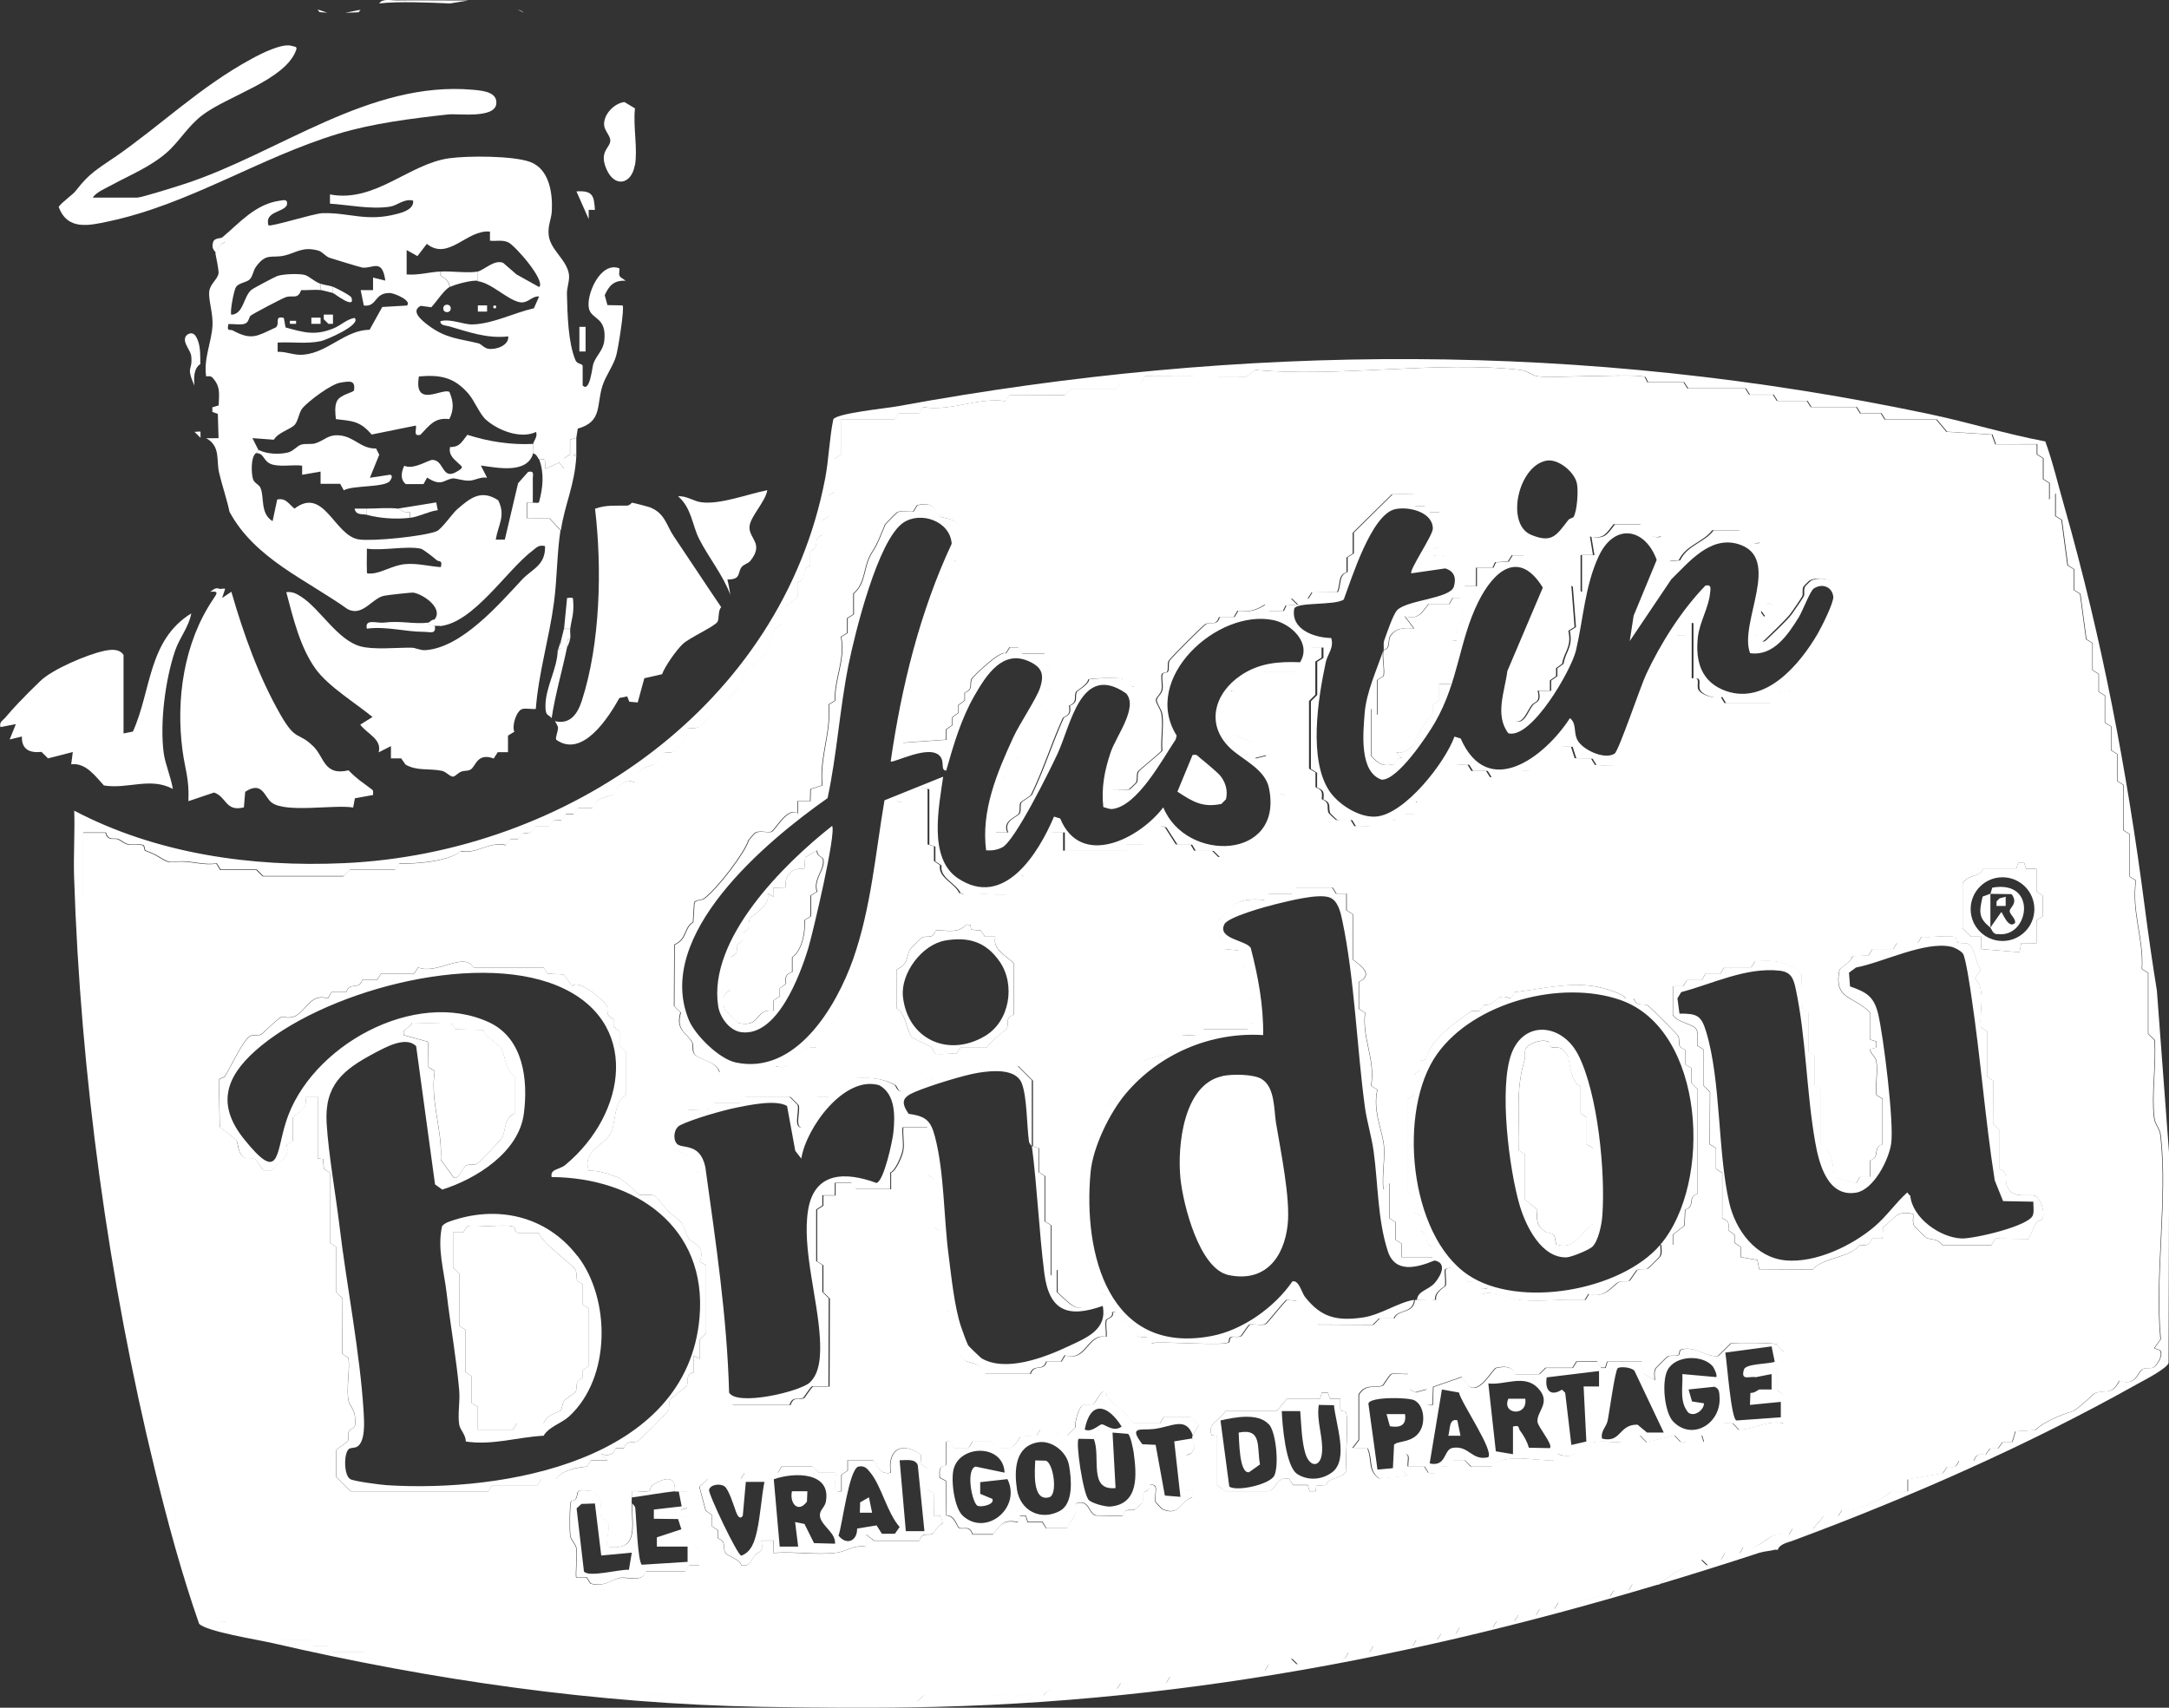 <?xml version="1.0" encoding="UTF-8"?>
<svg id="Layer_2" data-name="Layer 2" xmlns="http://www.w3.org/2000/svg" viewBox="0 0 150.47 118.49">
  <rect x="0" y="0" width="150.47" height="118.49" fill="#333333" stroke="none"/>
  <defs>
    <style>
      .cls-1 {
        fill: #fff;
      }
    </style>
  </defs>
  <g id="Layer_1-2" data-name="Layer 1">
    <g>
      <path class="cls-1" d="M52.81,118.43c-11.46-.21-22.82-1.86-33.93-4.43-.95-.22-4.6-.8-5.07-1.34-1.21-3.47-2.18-7.05-3.05-10.62-3.24-13.22-5.18-27.52-5.62-41.19-.05-1.53.06-3.08.01-4.6,5.7,2.99,12.3,3.93,18.71,3.64,15.46-.69,30.36-10.95,33.38-26.67.26-1.36.29-2.77.57-4.13.29-.43,3.7-.76,4.45-.9,24.02-4.41,47.66-4.5,71.59.54,2.69.57,5.34,1.39,8.04,1.9.54,1.49.89,3.03,1.33,4.55,2.6,9.16,4.34,18.29,5.57,27.77.25,1.93.53,3.87.84,5.79l.85,11.33-.04,14.5c-.11.38-1.69,1.2-2.17,1.46-7.52,4.22-15.78,7.86-23.87,10.86-.39.15-.93.23-1.07.64-.07.02-.15-.02-.21,0-.32.09-.71.1-1.07.21-18.8,6.16-37.16,10.18-57.06,10.69-3.99.1-8.19.07-12.18,0ZM114.1,26.16c-.34-.27-6.25.08-7.34-.04-.52-.06-.73-.39-1.26-.45-5.67-.66-12.6.53-18.41,0l-.61.46-7.04-.02-.27.44h-1.44s-.27.43-.27.43h-3.15s-.44.44-.44.44l-3.84-.02-.27.43c-2.03-.26-3.66.72-5.72.42l-.27.44h-1.44s-.27.43-.27.43h-3.71s0,2.43,0,2.43l-.43.27v2.3s-.43.27-.43.27v1.44s-.43.27-.43.27v1.02c-.75.24-.1.88-.85,1.12v1.02c-.75.24-.1.88-.85,1.12v1.01s-.85.71-.85.71c.46,1.15-.65,1.29-.8,1.62-.18.41-.36,1.2-.54,1.61-.04.1-1.55,1.28-1.6,1.38-.11.24,0,.51-.11.75-.09.19-2.79,2.9-2.98,2.99-.26.12-.54.04-.81.06.35.32-.76,1.58-.91,1.65-.24.11-.51,0-.75.11-.04.02-.49.72-.53.74-.67.31-1.19.12-1.43,1.25-1.07-.28-1.26.75-1.56.89-.53.25-.98.08-1.37.91h-1.01s-.29.42-.29.42h-.55s-.31.43-.31.43c-.55-.05-.62-.02-.83.44h-1.02c-.21.45-.29.48-.83.43l-.31.42h-.55s-.29.43-.29.43c-1.23-.27-1.96.62-3.15.42-.84.7-2.98.88-4.27.86l-.27.43h-3.15s-.44.44-.44.44h-5.59s-.44-.45-.44-.45h-2.51s-.27-.43-.27-.43c-.78.13-1.57-.12-2.29-.14-1.04-.03-.76.27-1.78-.36-.41-.25-.74-.32-.88-.41-.07-.05-.02-.34-.18-.37-.88-.2-.71.25-1.62-.37-.29-.2-.75.18-.94-.49h-1.58s0,4.57,0,4.57l.45.44-.02,5.97.45.44-.02,8.54.44.27.05.89.38.18v2.51s.43.27.43.27v5.29s.43.27.43.27v1.44s.43.27.43.27v2.72s.43.27.43.27v2.3s.83.37.83.37l.02,1.76.43.27v2.72s.43.27.43.27v1.44s.43.27.43.27v1.87c.74.25.1.88.85,1.12v1.44s.43.27.43.27v1.44s.43.27.43.27v1.02s.43.26.43.26v1.02s.43.26.43.26c.07.33-.13.86.05,1.11.03.04.25.05.37.19.54.6.45.87,1.58.7l.27.43h1.44s.27.43.27.43h1.44s.27.43.27.43h1.87s.27.43.27.43h1.02s.27.43.27.43h2.3c.25.74.88.1,1.13.85,2.73-.32,5.16.6,7.85.42l.27.43h2.72s.27.43.27.43h2.3s.27.43.27.43h3.79s.44.44.44.44l6.44-.03.61.46h12.21l.44-.45,8.32.02c.67-.82,1.13-.28,1.95-.3.99-.02,2.09-.28,3.14-.14l.27-.43h3.15s.27-.43.27-.43c2.31.31,4.33-.49,6.57-.42l.27-.43h2s-.43-.42-.43-.42h3.71s.27-.43.27-.43h1.44s.27-.43.27-.43h2.72s.27-.43.27-.43h1.44s.27-.43.27-.43h1.02s.27-.43.27-.43h2.3s.27-.43.27-.43h1.23s.27-.43.27-.43h1.23s.26-.43.26-.43h1.02s.27-.43.27-.43c1.38.28,2.24-.64,3.58-.42l.27-.44h1.02s.27-.43.27-.43h1.87c.28-.25,1.45-1.08,1.84-1.18.52-.13.98-.13,1.5-.1l-.43-.42h1.36s.27-.43.27-.43h1.02s.26-.43.26-.43c1.42.3,1.64-1.26,3.15-.85l.27-.44h1.43s.71-.85.71-.85h1.01s.27-.43.27-.43c1.1.03,2.68-.65,3.42-1.28h1.15s0-.85,0-.85l2.43-.42.29-.43c.55.05.63.03.83-.43h1.02c.21-.45.29-.48.83-.43l.31-.42h.55s.31-.43.31-.43l.68-.02.22-.74,1.38-.09c.55-.56,1.81-1.06,2.54-1.29.38-.1,1.49-1.23,1.6-1.27.75-.27,1.16.19,1.69-.87,1.15.45,1.28-.64,1.62-.8.24-.11.51,0,.75-.12.22-.1.73-.89.43-1.19l-.38-.14.44-.62c-.42-4.46.5-9.78,0-14.13-.06-.52-.39-.73-.45-1.26-.19-1.65.15-3.68.03-5.37l-.45-.44v-4.22s-.43-.27-.43-.27c.13-2.12-.74-3.97-.42-6.14l-.43-.27v-2.94s-.43-.27-.43-.27v-3.15s-.43-.27-.43-.27v-1.87s-.43-.27-.43-.27v-1.65s-.43-.27-.43-.27v-1.87s-.43-.27-.43-.27v-1.23s-.43-.27-.43-.27v-1.87s-.43-.27-.43-.27l-.42-3.15-.43-.27v-1.44s-.43-.27-.43-.27l-.42-3.15-.43-.27v-1.57s-.42.43-.42.43v-1.15s-.43-.27-.43-.27v-1.44s-.43-.28-.43-.28v-.71s-2.87.01-2.87.01l-.24-.67-3.15-.2-.71-.85h-3.57s-.27-.43-.27-.43h-1.44s-.27-.43-.27-.43h-3.15s-.27-.43-.27-.43h-2.08s-.27-.43-.27-.43h-1.65s-.27-.43-.27-.43h-4.01s-.27-.43-.27-.43h-2.51s-.18-.37-.18-.37Z"/>
      <path class="cls-1" d="M114.1,26.16l.18.37h2.51s.27.43.27.43h4.01s.27.43.27.43h1.65s.27.43.27.43h2.08s.27.43.27.43h3.15s.27.43.27.43h1.44s.27.43.27.43h3.57s.71.85.71.85l3.15.2.24.67h2.88s0,.7,0,.7l.43.28v1.44s.43.27.43.27v1.15s.42-.43.42-.43v1.57s.43.27.43.27l.42,3.15.44.27v1.44s.43.27.43.27l.42,3.15.44.27v1.87s.43.27.43.27v1.23s.43.27.43.27v1.87s.43.27.43.27v1.65s.43.27.43.27v1.87s.43.27.43.27v3.15s.43.27.43.27v2.94s.43.27.43.27c-.32,2.18.55,4.02.42,6.14l.43.27v4.22s.44.44.44.44c.13,1.7-.22,3.72-.03,5.37.06.52.39.73.45,1.26.5,4.36-.41,9.67,0,14.13l-.44.62.38.14c.3.3-.21,1.09-.43,1.19-.24.11-.51,0-.75.12-.34.16-.47,1.25-1.62.8-.53,1.06-.94.6-1.69.87-.1.04-1.22,1.17-1.6,1.27-.74.22-1.99.73-2.54,1.29l-1.38.09-.22.74-.68.02-.31.43h-.55s-.31.43-.31.43c-.55-.05-.62-.02-.83.44h-1.02c-.21.45-.29.48-.83.43l-.29.43-2.43.42v.86s-1.15,0-1.15,0c-.74.64-2.32,1.31-3.42,1.28l-.27.44h-1.01s-.71.85-.71.85h-1.43s-.27.43-.27.43c-1.52-.42-1.74,1.15-3.15.85l-.26.44h-1.02s-.27.43-.27.43h-1.36s.43.42.43.42c-.53-.03-.98-.02-1.5.1-.39.1-1.56.92-1.84,1.18h-1.87s-.27.43-.27.43h-1.02s-.27.43-.27.43c-1.34-.22-2.21.7-3.58.42l-.27.44h-1.02s-.26.43-.26.43h-1.23s-.27.43-.27.43h-1.23s-.27.43-.27.43h-2.3s-.27.43-.27.43h-1.02s-.27.43-.27.43h-1.44s-.27.43-.27.43h-2.72s-.27.43-.27.43h-1.44s-.27.43-.27.43h-3.71s.43.42.43.42h-2s-.27.43-.27.43c-2.25-.07-4.26.73-6.57.42l-.27.43h-3.15s-.27.43-.27.43c-1.05-.14-2.15.12-3.14.14-.82.02-1.28-.52-1.95.3l-8.32-.02-.44.45h-12.21l-.61-.46-6.44.03-.44-.45h-3.79s-.27-.43-.27-.43h-2.3s-.27-.43-.27-.43h-2.72s-.27-.43-.27-.43c-2.69.18-5.12-.74-7.85-.42-.25-.75-.88-.11-1.13-.86h-2.3s-.27-.43-.27-.43h-1.02s-.27-.43-.27-.43h-1.87s-.27-.43-.27-.43h-1.44s-.27-.43-.27-.43h-1.44s-.27-.43-.27-.43c-1.13.17-1.04-.1-1.58-.7-.13-.14-.34-.15-.37-.19-.17-.25.02-.77-.05-1.11l-.44-.26v-1.02s-.43-.26-.43-.26v-1.02s-.43-.27-.43-.27v-1.44s-.43-.27-.43-.27v-1.44c-.74-.25-.1-.88-.85-1.12v-1.87s-.43-.27-.43-.27v-1.44s-.43-.27-.43-.27v-2.72s-.43-.27-.43-.27l-.02-1.76-.84-.37v-2.3s-.42-.27-.42-.27v-2.72s-.43-.27-.43-.27v-1.44s-.43-.27-.43-.27v-5.29s-.43-.27-.43-.27v-2.51s-.37-.18-.37-.18l-.05-.89-.44-.27.02-8.54-.45-.44.02-5.97-.45-.44v-4.57s1.58,0,1.58,0c.19.67.65.29.94.49.91.62.75.17,1.62.37.16.04.11.33.18.37.14.09.48.16.88.41,1.02.63.73.32,1.78.36.72.02,1.51.27,2.29.14l.27.44h2.51s.44.44.44.44h5.59s.44-.45.44-.45h3.15s.27-.43.27-.43c1.3.02,3.43-.15,4.27-.86,1.19.21,1.92-.69,3.15-.42l.29-.43h.55s.31-.43.31-.43c.55.05.62.02.83-.44h1.02c.21-.45.29-.48.83-.43l.31-.42h.55s.29-.44.29-.44h1.01c.4-.82.84-.66,1.37-.91.3-.14.5-1.17,1.56-.89.24-1.13.76-.94,1.43-1.25.04-.02.49-.72.53-.74.24-.11.51,0,.75-.11.15-.07,1.26-1.33.91-1.65.27-.02.55.07.81-.06.19-.09,2.89-2.8,2.98-2.99.11-.24,0-.51.11-.75.05-.1,1.55-1.29,1.6-1.38.18-.41.36-1.2.54-1.61.15-.33,1.25-.47.8-1.62l.86-.71v-1.01c.75-.24.1-.88.86-1.12v-1.02c.75-.24.1-.88.85-1.12v-1.02s.43-.27.43-.27v-1.44s.43-.27.43-.27v-2.3s.43-.27.43-.27v-2.43s3.71,0,3.71,0l.27-.44h1.44s.27-.43.27-.43c2.06.3,3.68-.68,5.72-.42l.27-.43,3.84.02.44-.45h3.15s.27-.43.27-.43h1.44s.27-.43.27-.43l7.04.02.61-.46c5.81.53,12.74-.65,18.41,0,.52.06.73.39,1.26.45,1.09.13,7.01-.22,7.34.04ZM109.16,35.88c.25-.42.35-1.86.23-2.36-.18-.78-1.28-1.7-2.1-1.56-1.98.36-2.86,4.41-1.07,5.15,1.45.6,1.75.04,2.57-1.02.1-.13.32-.15.36-.21ZM64.35,54.74v3.85l.44.13v1.02s.42.29.42.29c-.16.86,1.02,1.24,1.33,1.93l.26.07c.83-.19,2.86.23,3.49-.07.03-.02.28-.46.47-.52v-.7c.93.25.95-.59,1.65-.9l.05-1.11.44-.28v-.71s.85,0,.85,0v1.28h4.49l-.22-.43h1.28s-.43-.43-.43-.43c.69-.2,1.07-1.21,1.94-.76l.76,1.19h1.01s.26.43.26.43h1.23s.44.44.44.44h1.48c.21-.66.54-.32.94-.5.04-.02.49-.72.53-.74.37-.17.77-.02,1.17-.53l.05-1.96.43-.13v-.42s-.43-.13-.43-.13c.35-1.17-.44-1.09-.73-1.8-.11-.28-.15-.54-.12-.85l-.85.21-.02-1.05-1.65-.7-.04-2.95c.75.25.82-.29.93-.35.54-.29,1.06-.31,1.35-.94h2.28c.4-.67,1.23-.81,1-1.71h.85s0,.72,0,.72l-.43.27v2.3s-.44.44-.44.44v4.69s.45.27.45.27v1.02c.45.21.48.29.43.83.63.26.3.56.48.96.01.03.47.47.51.48.32.06.68-.05,1.01,0l.27.44c.5-.1,2.11.16,2.38-.06.07-.05,0-.34.2-.37.56.06.61,0,.85-.43h.71s0-.85,0-.85c.34.18,1.1-.21,1.22-.48.11-.24.01-.46.06-.65.06-.2.36-.11.42-.31.05-.19-.04-.41.06-.65.01-.03.48-.47.51-.48.42-.09.98.04,1.43,0l.27.44h1.02s.27.43.27.43h1.87s.29-.43.29-.43h.55c.26-.63.57-.31.96-.49.15-.07.88-1.27,1.22-1.24l.73.04.26.81,1.13.02.27.44c1.83.15,2.72.04,2.43-2.01l.44-.27v-1.02c.45-.21.48-.29.43-.83l.42-.31v-.55s.44-.29.44-.29v-1.02s.43-.26.43-.26v-1.02c.63-.26.3-.98,1-1.41h.7c.05-.44-.25-1,.43-.86v3.85c.63-.11.35.31.43.69.1.44,1.13.76,1.57.58l.27.44h3.17s.24-.66.24-.66l1.15-.2c-.13-1.12.12-.68.63-.97.8-.46.57-1.3.87-1.49l.62-.12.02-.68.43-.31v-.55s.43-.31.43-.31c-.05-.55-.02-.62.43-.84v-1.86c-.41-.6-1.45-.82-2.09-.51-.03.01-.4.39-.42.42-.11.23-.02.45-.07.64-.02.08-.73,1.12-.86,1.28-.31.4-1.28,1.31-1.7,1.73-.51.5-.31-.36-.83-.3v-.28c.43-.4.47-.84.41-1.41l.32.43.53-.43v-.42s-.43-.12-.43-.12c.32-.86.57-1.4.45-2.37l-.87-1.1v-.7c-.82.19-.97-.34-1.42-.86h-1.86c-.62.84-1.81,1.01-2.32,2.08l-.68.06c-.61-.55-.67-.84-.56-1.71-.82.2-.97-.34-1.43-.85h-1.85c-.51.64-.68,1.06-1.64.86l.21,1.28h-.86s0,2.56,0,2.56l-.64-.43.22,2.86-.43.27c.26,1.13-.3,1.44-.43,2.28l-.42.31v.55s-.43.3-.43.3v.71s-.85,0-.85,0c.21.86-.2.72-.42,1.01-.32.42-.59,1.31-1.15,1.1l-.46-.4c-.45-.9.2-.8.26-.9.2-.29-.18-.76.49-.94v-1.44s.43-.27.43-.27v-1.43c.79-.51,1.2-1.27,1.33-2.23l.54-.35-.17-2.12-1.85-1.42h-.8s-.27.43-.27.43l-.89.05-.17.38h-1.15s0,1.28,0,1.28h-.85c-.02-.27.07-.55-.06-.81-.04-.08-1.19-1.24-1.27-1.27-.26-.12-.54-.05-.81-.06v-.43s.44-.13.44-.13v-2.43s-.72,0-.72,0l-.29-.43h-.71s0-.85,0-.85l-1.57.04-2.71,2.67v1.44s-.43.27-.43.27v1.02c-.64.23-.39.83-.66,1.39l-1.77.02-.27.43h-1.15s.43.42.43.42l-.81.06-.18.37h-1.02s-.24-.44-.24-.44c-.65.4-1.1.53-1.9.43l-.26.44h-1.02c-.21.64-.54.3-.94.48-.16.07-2.48,2.39-2.56,2.56-.11.25.02.57-.11.76-.05.07-.34.02-.37.18-.06.31.06.7,0,1.04-.06.32-.34.49-.39.68-.06.24.33.66.38,1.04.12.77-.06,1.72,0,2.52-.02.11-1.6,1.36-1.65,1.47-.11.24,0,.51-.12.75-.01.03-.48.47-.51.48-.35.07-.78-.03-1.14,0v-.72s.43-.26.43-.26v-1.86c.9-.46.66-.84.9-1.48.44-1.16.83-1.41.18-2.82-.47.02-.75-.54-.8-.55-.29-.07-2.16-.05-2.38.06,0,.33-.81.78-.84.85-.18.4.15.7-.48.96.07.56,0,.6-.43.85-.79,1.74-1.34,3.55-2.21,5.34-.03.07-.71.49-.73.53-.11.24,0,.51-.11.75-.13.27-1.18.48-.8,1.33h-.85s0-2.43,0-2.43l.44-.27v-1.02c.62-.36.38-1.16,1.28-1.56v-1.43s.42-.29.42-.29v-.55c.11-.41,1.19-1.39,1.23-1.49.18-.4-.16-.73.49-.94v-1.44s-.43-.28-.43-.28v-.71s-1.57,0-1.57,0l-.26-.44h-.6s-.28.43-.28.43c-.34-.29-2.29,1.62-2.36,1.76-.18.39.15.7-.48.96v.54s-.43.31-.43.31v.54s-.43.31-.43.31v.55s-.43.3-.43.3v.71s-2.99.21-2.99.21l.42-3.5.43-.27v-1.87s.43-.27.43-.27v-1.02c.79-.58.93-1.99.85-2.99l.44-.27c-.47-1.15.64-1.3.79-1.63.11-.25-.02-.57.11-.76.05-.07.34-.02.37-.18.08-.42.13-1.87-.01-2.27-.2-.55-.93-.51-1.22-.65-.41-.19-.23-1.12-1.63-.8l-.27.44c-.36.05-.76-.11-1.11.05-.05.02-.82.8-.84.85-.29.65-.45,1.21-.92,1.94-.63.97-.38,2.1-1.28,2.85v1.44s-.43.27-.43.27v1.02s-.43.27-.43.27c.3,1.65-.47,2.89-.42,4.43l-.44.27c.19,1.95-.65,3.65-.45,5.61l-.81.26-.02.83h-.86s0,.85,0,.85c-.73-.51-1.61,1.24-1.85,1.28-.36.07-.75-.11-1.1.06-.03.01-.46.5-.47.53-.28.89-2.17,3.36-3.07,4.03-.19.14-.55.09-.69.27l-.09,1.38c-.63.36-.39,1.16-1.29,1.56l-.02,4.26.45.44c-.37,1.26.45,1.42.79,2.06.12.23,0,.5.12.75.23.49,1.56.51,1.79,1.34h3.57s.27-.43.27-.43c1.5.49,1.52-1.52,2.86-1.28-.18-.98,1.09-1.61,1.71-2.28v-1.01c.45-.21.48-.29.43-.83.42-.25.49-.3.43-.85l.42-.31v-.55s.43-.29.43-.29c-.24-1.33.66-2.25.42-3.58.75-.24.11-.88.86-1.12v-3.36s.43-.27.43-.27l.42-2.64c1.14.31.99-1.17,2.14-.86ZM140.42,59.87h-.42s-.13.43-.13.43h-2.3c-.26.62-.97.3-1.42.99v3.13s.58.57.58.57h.7s0,.86,0,.86l2.67.22.12-.63h1.06s0-1.59,0-1.59l.43-.27v-1.44s-.43-.27-.43-.27v-1.58s-.71,0-.71,0l-.15-.43ZM115.21,86.37h.86s0-.7,0-.7l.8-.63.05-1.1c.75-.24.11-.88.86-1.12v-7.25s-.44-.44-.44-.44v-1.02s-.43-.26-.43-.26v-1.02c-.64-.21-.3-.54-.48-.94-.06-.14-1.99-2.07-2.13-2.13-.4-.18-.7.15-.96-.48h-.55c-.2-.38-1.67-.77-2.19-.85-1.87-.29-3.76.22-5.52.41l-.27.45c-1.06-.5-.97.56-1.85.42l-.31.42h-.54c-1.04.75-2.78,1.9-3.15,3.27-.06.2-.37.11-.42.31v.55s-.43.29-.43.29v1.44s-.43.27-.43.27v6.4s.44.44.44.44v1.02s.43.26.43.26v1.02c.75.24.1.88.85,1.12v.72s-2.14,0-2.14,0v-.94s-.43-.27-.43-.27v-1.23s-.43-.27-.43-.27v-2.43s-.42.43-.42.43c-.12-1.01.17-2.35,0-3.31-.2-1.12-.72-2.23-.42-3.61l-.43-.27c.31-1.86-.64-3.26-.42-5.07l-.43-.27v-1.87c1.04-.5.18-1.1-.42-1.56v-3.14s-.43-.27-.43-.27v-1.15s-.7,0-.7,0l-.28-.43h-2.51s-.27.43-.27.43h-1.65s-.27.43-.27.43c-1.01-.08-1.62-.05-2.35.5-.25.19-.47.73-.87.83l-.06,1.1.43.28v.69s1.07.11,1.07.11l.21,1.05.43.27v1.87s.43.27.43.27c-.06.4.13,1.27-.06,1.53-.06.09-.49.07-.37.47h-3.1s-.23.32-.47.39c-.34.1-.69-.02-.99.04-.09.02-.97,1.19-1.05,1.23-.41.18-1.2.36-1.61.54-.11.05-1.65,1.59-1.7,1.7-.11.24,0,.51-.11.75-.22.47-1.78.89-1.22,2.05l-.86.71v1.86c-.64.45-.59,3.61-.42,4.51.11.64.75,1.35.42,2.33l.44.27v1.02c.45.21.48.29.42.84.22.3.57,0,.43.58h-1.15c-.72,1.19-1.58.04-2.27-.57v-1.57s-.43.43-.43.43v-3.5s-.43-.27-.43-.27v-3.15s-.43-.27-.43-.27v-1.66s-.42-.13-.42-.13v-4.56s-1-1-1-1h-3.14s-.27.43-.27.43h-1.66s-.27.43-.27.43c-.53-.1-1.81.24-2.17.48-.07.05-.03.34-.17.37-.82.17-.64-.28-.89-.42-1.08-.56-1.92-.48-3.12-.45l-.27.44h-1.15s0,.85,0,.85h-.86c.32,1.14-1.17.99-.85,2.14-.82.17-.28-1.1-.43-1.57l-.57-.57h-3.14s-.27.43-.27.43h-1.87s-.27.43-.27.43l-1.53.05-1.23,1.22c-.14.27-.17.85-.1,1.15.09.44,1.54.64,1.7,1.16.12.38-.19.61.44.83-.31,1.79.5,3.17.42,4.86l.44.27v3.15s.43.27.43.27v6.56s.99,1,.99,1h4c.21-.65.54-.3.94-.48.05-.02.47-.71.62-.8h1.14s.02-6.11.02-6.11l-.45-.44v-1.87s-.43-.27-.43-.27v-3.58s.43-.28.43-.28v-.71s.85,0,.85,0v-.86s1.15,0,1.15,0l.27.43h2.43s0-1.15,0-1.15c.35-.12.79-1.17.85-1.53.09-.49-.05-1.09,0-1.6h1.71s0,3.29,0,3.29l.43.27v3.36s.43.27.43.27c-.25,1.92.32,3.65.42,5.5.35.12.72.99.81,1.36.14.57-.05,1.14.05,1.62,0,.03.45.5.48.51.53.25.97.09,1.37.91h3.14c.25-.75.88-.1,1.12-.86h1.02s.26-.43.26-.43c1.5.49,1.52-1.52,2.86-1.28.04-.37-.07-.79,0-1.14.03-.15.54-.17.43-.56.36-.12.28,0,.42.14.22.22,1.24,1.47,1.34,1.51.4.18.73-.16.94.49.82-.15,5.03.21,5.37-.06.07-.05,0-.31.2-.37.19-.05.42.05.65-.06.05-.02.52-.78.62-.8.36-.07.75.11,1.1-.05.1-.05,1.35-1.63,1.46-1.66l.68.06,1.47,1.65,3.83.02.44-.45h1.02c.24-.65,1.34-.3,1.42-1.28.07-.01.14,0,.21,0,.41-.05.85.07,1.26-.02-.1-.54.66-.91.67-.97.07-.35-.05-.78,0-1.15.84-.4,1.06.68,1.33.8.23.11.46,0,.65.06.16.04.24.73,1.01.43l-.43.42c.98-.23,1.79.34,2.67.43,1.41.14,3.03-.11,4.46,0l.27-.43c1.13.33,1.56-.51,2.05-.8.2-.12.5,0,.76-.11.04-.02.49-.72.53-.74.24-.11.51,0,.75-.11.05-.03.82-.79.85-.84.13-.26.05-.54.05-.81ZM67.31,64.17l-.28-.02c-.56.66-1.36.36-2.13.41-.21.65-.54.31-.94.49-.05.02-.82.79-.85.85-.25.54-.08.97-.91,1.37v2.71c.6.23.69,1.52,1.05,1.97.42.3.93.44,1.37.73.15.1.13.39.29.43.42.08.99-.04,1.44,0l.27-.43h1.86c.1-.37,1.31-1.21,1.37-1.33.18-.4-.16-.73.49-.94v-3.57c-.54-.56-1.5-.96-1.29-1.85h-.71s-.3-.43-.3-.43l-.66-.06-.07-.34ZM135.68,65.06c-.27-.22-1.89.03-2.38-.06l-.27.44h-1.44s-.27.43-.27.43h-1.44s-.27.43-.27.43l-1.11.05c-.01.34-.88.84-.9.94-.42,2.13,1,1.78,2.14,2.99v1.86s.42.13.42.13v.42s-.43.11-.43.11c0,.34.36.46.43.86.12.69-.09,1.6,0,2.32l.43.27v3.15c-.75.25-.11.88-.86,1.12v1.15s-.71,0-.71,0l-.26.44-1.59-.44c.08-.84-.15-1.82-.86-2.27v-3.79s-.43-.27-.43-.27v-2.08s-.43-.27-.43-.27v-2.72s-.43-.27-.43-.27l-.05-2.39c-.94-.93-1.92-1-3.23-.9l-.27.43h-1.87s-.27.43-.27.43h-1.02s-.26.43-.26.43h-1.02s-.28.43-.28.43h-.71s0,1.99,0,1.99c.32.56,1.45.62,1.65,1.04.16.35,0,.74.05,1.1l.44.27v2.51s.44.44.44.44l-.02,3.62.44.27v1.44s.43.27.43.27v3.15c.45.21.48.29.43.84l.42.31v.55s.43.3.43.3v.7s1.16.2,1.16.2l.13.64,3.7.02c.81-.89,2.56-.77,3.28-1.71.56.06.61,0,.85-.43h.71s.06-.81.06-.81c.82-.55.85-1.19,2.08-.9.01.27-.07.55.06.81.03.05.8.82.85.84.4.18.71,0,1.11.5h3.41s.27-.45.27-.45l2.3.02c.2-.38.32-.77.56-1.14.09-.14.33-.14.37-.19.29-.44-.12-1.59-.52-1.67-.64-.12-1.49.24-1.89-.64-.24-.53.16-.98-.54-1.2v-2.72s-.44-.44-.44-.44l.02-2.98-.43-.27v-3.15s-.43-.27-.43-.27c-.15-1.1.4-2.56-.41-3.41l.4-.61c-.37-.4-.4-1.56-.89-1.78-.26-.12-.57.01-.75-.12-.07-.05-.04-.26-.1-.31ZM22.03,76.11v4.27l.38.04.05.67.43.29v4.86s.43.27.43.27v3.15s.44.44.44.44l-.02,3.84.43.27c.11.91-.16,2.09,0,2.96.06.36.36.55.44,1.06.15,1.09-.24.81-.38,1.02-.13.19,0,.5-.11.76-.02.05-.71.47-.8.62v1.85s1,1,1,1h9.55s.27-.43.27-.43h3.15s.27-.43.27-.43h1.02c.32-.57,1.45-.81,2.13-.85l.28-.43h1.15s-.43-.42-.43-.42c.6.07.74.08,1.01-.43h.55c.26-.63.56-.31.96-.49.14-.06,2.07-1.99,2.13-2.13.11-.24,0-.51.11-.75.03-.07,1.14-.89,1.17-.96.18-.4-.16-.73.49-.94v-1.15s.42.22.42.22v-1.36s.44-.44.44-.44v-4.69s-.45-.27-.45-.27c.47-1.15-.64-1.29-.79-1.63-.52-1.14-.16-.88-1.27-1.74-.23-.18-.91-1.13-1.08-1.2-.31-.11-.99-.03-1.08-.07-.12-.06-1.03-1.04-1.49-1.21-.62-.22-1.34-.49-1.98-.44-.53-1.45,1.23-1.78,1.59-2.78.28-.78.15-2.03.98-2.48v-2.98s-.44-.44-.44-.44v-1.02s-.42-.29-.42-.29v-.55c-.63-.26-.31-.56-.49-.96-.11-.24-1.91-1.85-2.37-1.33l-.61-.8-1.11-.05-.27-.44h-4.86c-.67-1.12-2.52.53-3.85,0l-.27.43h-2.3s-.27.43-.27.43h-1.02c-.24.75-.88.1-1.12.85h-1.02s-.26.43-.26.43c-1.61-.46-1.54,1.73-3.15,1.27-.32.09-1.37,1.19-1.47,1.23-.24.11-.51,0-.75.11-.5.23-1.38,2.2-1.76,2.78-.1.15-.39.13-.43.29l.06,3.24c.17.13,1.14.88,1.17.95.11.25.1.97.54,1.17.24.11.51,0,.75.12.05.02.47.7.61.8h.58c.43-.71,1.25-.81.99-1.79l.44-.27v-1.65c.51-.45,1.05-.61.85-1.42h.85ZM123.28,93.27c-.22-.11-2.88-.13-3.23-.06l-.88.87c-.95.08-1.49-.7-2.55-.45-.16.04-.11.32-.18.37-.19.13-.5,0-.76.11-.05.02-.82.79-.85.84-.12.26-.05.54-.06.81l-.8-.48-.06-.81h-2.43s-.13.42-.13.42h-.32s-.24-.43-.24-.43h-1.44s-.27.44-.27.44h-1.87s-.44.44-.44.44h-1.7c-.18-.57-.71-.56-1.28-.44-.28.06-1.14,1.87-1.94,1.26l-.46-.63-1.98.69-.04,1.24c-.79.23-.27-.9-.43-1.07l-.76.21-.42-.2-.1-1.08c-.37.04-.8-.07-1.14,0-.12.02-.57.78-.61.8-.5.23-1.17-.18-1.67.63v3.15s-.43.56-.43.56l1.04.02c.35.85,0,1.53.81,2.11l1.99-.21-.44-.34v-1.15c.69-.15.39.42.44.86h1.15s.26.43.26.43c.86.17.67-.3.78-.38.29-.2.76.18.94-.49h.8s.44.45.44.45h1.49c.81-.99,2.99-.38,4.27-.44l.27-.43c1.43.49,1.61-.6,2.37-.8.64-.17,1.4.02,2.06-.05l.27-.43h1.01s.44.45.44.45l1.94-.47.42.45h.43s.24-.44.24-.44h.81s.13.43.13.43h.42s.1-.64.1-.64l.89-.64h.6s.43.45.43.45c1.1-.02,1.93-.69,3.11-.45v-2s-.43-.27-.43-.27v-1.7s.44-.43.44-.43v-.59c-.23-.05-.45-.49-.48-.5ZM82.73,99.62l.43-.72-.57-.57h-1.86s-.27.43-.27.43h-1.86c-.49-.69-1.19-1.2-1.77-1.8-.12-.13-.06-.31-.09-.34-.28-.39-.73.72-.9.8-.26.12-.58-.01-.76.1-.24.15-.56,1.18-.48,1.52l-.56.58h-.59s-.26-.43-.26-.43h-1.02s-.27.44-.27.44l-1.11.05c-.17.29-.48.78-.78.81-.27.03-.57-.01-.84-.01l-.44-.45h-1.27s-.27.45-.27.45h-1.02c-.23-.04.01-.66-.56-.43v1.58c-.04.21-.5-.06-.44.68,0,.1-.03.2.07.27l.37.18.03,2.4c.57,0,.74.78.86.85.28.18.76-.22.95.47h1.43c.53-.7.71-1.05,1.72-.85l.13-.43h.42s.13.43.13.43h1.02s.27.42.27.42h1.46c.21-.73.78-.77.55-1.71,1.03-.34.85.65,1.43.82l1.86.04c.22-.63.45-.32.83-.44.03-.01.52-.44.53-.47.11-.23.02-.45.07-.64.05-.21.52-.18.42-.59.74-.18.32.61.42,1.14,0,.03.44.5.47.51,1.19.56,1.27-.57,2.09-.8v-.42s-.43-.14-.43-.14v-2.13c-.09-.33.29-.29.36-.37.41-.55.16-.57.08-1-.01-.07.02-.16,0-.21ZM84.44,99.62v3.42l.57.43h2.97c.53-.04.52-1.06,1.46-.86l.26.44h1.02s.13.42.13.42h.42s.04-.38.04-.38l.66-.05c.32-.62.98-.32,1.44-.99-.12-.69.2-3.77-.06-4.09-.05-.06-.33,0-.37-.19v-.71s-.71,0-.71,0l-.15-.43h-.42s-.13.43-.13.43h-2.29s-.71.85-.71.85h-3.56c-.36.65-1.3.84-.95,1.68l.38.03ZM63.88,100.94c-1.34-.99-2.34-.35-2.1,1.24-.76.14-.84-.4-1.21-.86h-1.78s0,.72,0,.72l-.43.28v1.15c-.82.24-.25-1.11-.42-1.28h-1.15s-.44-.44-.44-.44h-2.13s-.27.45-.27.45h-2.3s-.27.43-.27.43h-2.29s-.58.54-.58.54l.44,1.66.43.28v.79s.42.29.42.29v.55c.63.26.31.56.49.96.14.31,1.06.47,1.13.92.66.1.67-.39.96-.71s.61-.15.43-1.01h.85s0,.86,0,.86c1.39-.12,3.02.17,4.37-.02.67-.09,1.29-.58,2.04-.41v-.86s.56.44.56.44h3.15c.2-.67.62-.3.94-.49.04-.03.36-.64.69-.7l-.16-.53h-.47s-.01-1.58-.01-1.58l-.43-.27v-1.44s-.42-.29-.42-.29l-.04-.66ZM46.82,103.47c.07-1.25-.88-.85-1.56-.43-.15.09-.12.4-.28.43-.35.07-.78-.05-1.15,0,0,.14,0,.29,0,.43s-.02.3,0,.43c-.01,1.62.48,3.33-1.71,2.99-.14-.52.28-1.39,0-1.78-.11-.15-.41-.12-.44-.28-.15-.74.28-1.19-.57-1.79-1.43-.18-.89.09-1.2.57-.05.08-.26.06-.3.12-.11.13-.12,2.07-.06,2.41s.36.53.42.86c.07.39-.08,1.97,0,2.03h.71s.28.43.28.43c.97.22,1.3-.2,1.95-.38.53-.15,1.64.37,1.89-.48h2.72s.28-.43.28-.43h.71s0-1.14,0-1.14c-.75-.25-.11-.88-.86-1.12v-1.02s-.42-.13-.42-.13v-.42s.43-.13.43-.13v-1.15c-.22,0-.43,0-.65,0-.07,0-.14,0-.21,0Z"/>
      <path class="cls-1" d="M71.61,79.53l.43.13v1.66s.42.27.42.27v3.15s.43.27.43.27v3.5s.42-.43.42-.43v1.57c.7.61,1.55,1.76,2.27.57h1.15c.14-.58-.2-.27-.43-.57.06-.55.03-.63-.43-.84v-1.02s-.43-.27-.43-.27c.33-.97-.3-1.69-.42-2.33-.16-.9-.21-4.06.43-4.51v-1.86s.85-.71.85-.71c-.56-1.15,1.01-1.58,1.22-2.05.11-.24,0-.51.11-.75.05-.11,1.59-1.65,1.7-1.7.41-.18,1.2-.36,1.61-.54.07-.03.95-1.21,1.05-1.23.31-.06.65.06.99-.04.24-.07.44-.39.47-.39h3.1c-.12-.4.31-.38.37-.47.19-.26,0-1.13.06-1.53l-.43-.27v-1.87s-.42-.27-.42-.27l-.21-1.05-1.06-.11v-.69s-.44-.28-.44-.28l.06-1.1c.41-.09.62-.64.87-.83.73-.55,1.35-.57,2.35-.5l.27-.43h1.65s.27-.43.27-.43h2.51s.28.43.28.43h.71s0,1.15,0,1.15l.44.27v3.14c.6.46,1.46,1.06.42,1.56v1.87s.44.27.44.27c-.22,1.82.73,3.21.42,5.07l.43.27c-.3,1.38.22,2.49.42,3.61.17.96-.12,2.3,0,3.31l.42-.43v2.43s.43.27.43.27v1.23s.43.27.43.27v.94s2.13,0,2.13,0v-.72c-.75-.24-.1-.88-.86-1.12v-1.02s-.43-.26-.43-.26v-1.02s-.44-.44-.44-.44v-6.4s.45-.27.45-.27v-1.44s.42-.29.42-.29v-.55c.06-.2.37-.11.43-.31.38-1.37,2.11-2.52,3.15-3.26h.54s.31-.43.31-.43c.88.14.78-.92,1.85-.42l.27-.45c1.76-.2,3.65-.7,5.52-.41.52.08,1.99.47,2.19.84h.55c.26.63.56.31.96.49.14.06,2.07,1.99,2.13,2.13.18.4-.16.73.49.94v1.02s.43.26.43.26v1.02s.44.44.44.44v7.25c-.77.25-.12.88-.88,1.12l-.05,1.1-.8.63v.7s-.86,0-.86,0c3.66-4.3,3.11-14.95-2.78-16.99-4.11-1.42-10.14.16-12.7,3.75-2.76,3.86-1.97,12.57,2.16,15.34,3.5,2.35,10.59,1.1,13.32-2.1,0,.27.07.55-.05.81-.03.05-.8.82-.85.84-.24.11-.51,0-.75.11-.04.02-.49.72-.53.74-.25.12-.56-.01-.76.11-.49.29-.91,1.14-2.05.8l-.27.43c-1.44-.11-3.06.14-4.46,0-.88-.09-1.69-.66-2.67-.43l.43-.42c-.77.3-.85-.38-1.01-.43-.19-.05-.42.05-.65-.06-.27-.12-.49-1.2-1.33-.8-.04.37.07.8,0,1.15-.01.06-.77.43-.67.97-.41.09-.85-.02-1.26.02.03-.65.81-.69,1.25-1.21.41-.49.86-1.37-.03-1.54-1.27.52-2.75.9-3.25-.67-.71-2.21-.66-4.65-.98-6.93-.14-1.01-.46-2.03-.6-3.03-.56-4.12-.72-8.95-1.57-12.96-.12-.57-.3-1.43-.94-1.62-.83-.24-2.79.27-3.7.49-.69.17-3.28.88-3.54,1.39-.52,1.03,1.55,1.11,1.83,1.65.51,1.96.89,4,.86,6.04-3.61-.23-7.19,1.29-9.52,4.05-1.12,1.32-2.29,3.72-2.45,5.45-.54,5.7,1.27,12.73,8.39,11.38,2.16-.41,4.37-1.99,5.61-3.79.45-.11.64.77.86,1.06,1.12,1.44,2.2,1.7,4,1.45,1.27-.18,2.48-1.06,3.58-1.23-.08.98-1.18.63-1.42,1.29h-1.02s-.44.44-.44.44l-3.83-.02-1.47-1.65-.68-.06c-.11.03-1.36,1.61-1.46,1.66-.35.16-.74-.01-1.1.05-.1.02-.57.78-.62.8-.23.11-.46,0-.65.06-.21.06-.13.31-.2.37-.34.28-4.55-.09-5.37.06-.21-.65-.54-.31-.94-.49-.09-.04-1.11-1.29-1.34-1.51-.14-.14-.06-.25-.42-.14.1.39-.4.41-.43.56-.07.35.04.78,0,1.14-1.34-.24-1.36,1.77-2.86,1.28l-.26.44h-1.02c-.24.74-.88.1-1.12.85h-3.14c-.4-.83-.84-.67-1.37-.92-.03-.01-.47-.48-.48-.51-.1-.49.09-1.06-.05-1.62-.09-.37-.46-1.24-.81-1.36-.11-1.85-.67-3.58-.42-5.5l-.43-.27v-3.36s-.43-.27-.43-.27v-3.29s-1.71,0-1.71,0c-.05.51.09,1.11,0,1.6-.07.36-.5,1.41-.85,1.53v1.15s-2.43,0-2.43,0l-.27-.43h-1.15s0,.86,0,.86h-.86s0,.71,0,.71l-.43.28v3.58s.43.27.43.27v1.87s.44.44.44.44l-.02,6.11h-1.14c-.15.09-.57.78-.62.8-.4.18-.73-.16-.94.49h-4s-1-1-1-1v-6.56s-.43-.27-.43-.27v-3.15s-.43-.27-.43-.27c.08-1.69-.73-3.07-.42-4.86-.63-.22-.32-.45-.44-.83-.16-.52-1.61-.72-1.7-1.16-.07-.3-.04-.87.1-1.15l1.23-1.22,1.53-.05.27-.44h1.87s.27-.43.27-.43h3.14s.57.57.57.57c.15.46-.39,1.73.43,1.57-.32-1.14,1.17-.99.85-2.14h.86s0-.86,0-.86h1.15s.27-.43.27-.43c1.2-.03,2.04-.11,3.12.45.25.13.07.59.89.42.14-.03.1-.33.17-.37.36-.24,1.64-.58,2.17-.48l.27-.44h1.66s.27-.43.27-.43h3.14s1,1,1,1v4.56s-.17-.13-.2-.33c-.15-1.12-.13-3.05-.49-4-.4-1.06-2.05-.9-3-.75-1.03.16-3.45.92-4.43,1.34-.87.37-.97.71-.43,1.51,1.18.17,1.53.44,1.83,1.58.65,2.45.61,5.67.95,8.24.19,1.49.4,3.55.85,4.92.09.28.39,1.1.5,1.32.03.06.88.88.94.91,1.67.97,4.35-.05,5.98-.82,1.26-.59,2.75-1.15,2.42-2.82-2.39.85-3.71.38-4.05-2.26-.37-2.91-.49-5.95-.87-8.86ZM56.17,95.93c.77-.7.76-2.08.71-3.05-.14-2.72-1.25-6.27-.82-8.92s2.57-2.68,4.74-1.88c.52-.11,1.12-2.93,1.18-3.53.11-1.13.15-2.62-.98-3.25-2.43-.72-5.09,2.98-5.41,5.09l-.42-.54-.57-3.11c-.76-.46-2.61-.07-3.5.11-.99.2-3.04.79-3.91,1.22-.43.21-.52.91-.26,1.26.32.44,1.62-.13,2,1.64.72,5.2,1.51,10.41,1.65,15.66.57.95,4.89-.06,5.61-.71Z"/>
      <path class="cls-1" d="M123.28,93.27s.25.45.48.5v.59s-.44.43-.44.43v1.7s.45.27.45.27v2c-1.19-.25-2.01.42-3.11.45l-.43-.45h-.6s-.89.64-.89.64l-.1.65h-.42s-.13-.44-.13-.44h-.81s-.24.44-.24.44h-.43s-.42-.45-.42-.45l-1.94.47-.44-.45h-1.01s-.27.43-.27.43c-.66.06-1.42-.12-2.06.05-.76.2-.94,1.29-2.37.8l-.27.43c-1.28.06-3.47-.55-4.27.43h-1.49s-.44-.43-.44-.43h-.8c-.19.67-.65.29-.94.49-.11.07.08.55-.78.38l-.26-.44h-1.15c-.04-.43.25-1-.43-.85v1.15s.43.34.43.34l-1.99.21c-.8-.58-.45-1.27-.81-2.11l-1.04-.02.43-.56v-3.15c.49-.8,1.16-.4,1.66-.63.05-.02.5-.78.61-.8.35-.07.78.04,1.14,0l.1,1.08.42.2.76-.21c.16.17-.36,1.3.43,1.07l.04-1.24,1.98-.69.46.63c.8.61,1.65-1.2,1.94-1.26.56-.12,1.09-.13,1.28.43h1.7s.44-.43.44-.43h1.87s.27-.43.27-.43h1.44s.24.43.24.43h.32s.13-.44.13-.44h2.43s.06.81.06.81l.8.48c0-.27-.07-.55.06-.81.03-.05.8-.82.85-.84.25-.11.56.02.76-.11.07-.05.02-.33.18-.37,1.06-.26,1.6.53,2.55.45l.88-.87c.35-.07,3.01-.05,3.23.06ZM121.83,95.56c-.45-.1-1.09.29-.85-.53.12-.42,1.68-.38,2.14-.54l-.22-1.07-3.21.43c.12.67.4,4.66.78,4.71l3.07-.22v-1.07s-2.14.21-2.14.21l.03-.83c.28,0,.41-.13.61-.24h.86s0-1.07,0-1.07l-1.07.21ZM118.78,94.76c-.73-.78-2.57-.72-3.1.31-.42.81-.21,2.95.4,3.57,1.33,1.36,3.33.12,3.21-1.7-.02-.3,0-.6-.36-.72l-1.79.19.24.83.83.13c0,.46-.65.96-1.08.65-.65-.75-.37-1.78-.42-2.68l2.35.21c.1-.1-.15-.66-.28-.79ZM115.42,99.4l-2.03-4.28c-.19-.25-.97-.32-1.16-.19s-.59,3.14-.71,3.67c-.09.4-.5.73-.38,1.22,1.35.32,1.13-.99,2.46-.97l.66.55h1.15ZM108.58,96.63l.43,3.63,1.04-.24-.19-3.82h1.07s0-1.07,0-1.07l-3.63.44c-.14.84.23,1.38,1.06.85.06.07.19.17.21.21ZM107.52,100.47c.24-.23-.83-1.46-.86-1.82-.07-.73,1-1.34.02-2.35-.94-.97-2.29-.17-3.43-.31l.52,4.71,1.19.2v-1.92c.5-.12.35.09.48.27.27.36.5.76.62,1.2l1.47.03ZM103.24,101.11c.43-.43-1.86-3.75-2.03-4.49l-1.18-.21-.85,5.13c1.19.26.94-.97,1.6-1.08,1.15-.18,1.31.92,2.46.65ZM95.55,101.97l1.08-.1.08-1.62c.23-.32,1.41-.08,1.88-1.11.28-.62.17-1.65-.47-1.98-.42-.21-3.1-.26-3.19.23l.63,4.58Z"/>
      <path class="cls-1" d="M135.68,65.06c.06.05.03.26.1.31.19.13.5,0,.75.12.49.22.52,1.38.89,1.78l-.4.61c.81.84.26,2.31.41,3.41l.43.27v3.15s.43.27.43.27l-.02,2.98.45.44v2.72c.69.22.29.67.53,1.2.4.88,1.25.52,1.89.64.39.07.81,1.23.52,1.67-.04.05-.28.05-.37.19-.24.37-.36.76-.56,1.14l-2.3-.02-.27.43h-3.41c-.4-.48-.71-.31-1.11-.49-.05-.02-.82-.79-.85-.84-.12-.26-.04-.54-.06-.81-1.23-.29-1.26.35-2.08.9l-.06.81h-.71c-.24.44-.29.49-.85.43-.72.94-2.47.81-3.28,1.71l-3.7-.02-.13-.64-1.15-.2v-.7s-.43-.3-.43-.3v-.55s-.43-.31-.43-.31c.05-.55.02-.62-.43-.84v-3.15s-.43-.27-.43-.27v-1.44s-.43-.27-.43-.27l.02-3.62-.45-.44v-2.51s-.43-.27-.43-.27c-.05-.36.11-.76-.05-1.1-.2-.43-1.34-.48-1.65-1.04v-1.99s.71,0,.71,0l.28-.44h1.02s.26-.43.26-.43h1.02s.27-.43.27-.43h1.87s.27-.43.27-.43c1.31-.1,2.29-.03,3.23.9l.05,2.39.43.27v2.72s.43.27.43.27v2.08s.43.27.43.27v3.79c.7.45.94,1.43.86,2.27l1.59.44.26-.44h.71s0-1.14,0-1.14c.75-.24.11-.88.86-1.12v-3.15s-.43-.27-.43-.27c-.08-.73.12-1.63,0-2.32-.07-.4-.43-.52-.43-.86l.43-.11v-.42s-.43-.13-.43-.13v-1.86c-1.13-1.21-2.55-.87-2.13-2.99.02-.11.89-.6.9-.94l1.11-.05.27-.44h1.44s.27-.43.27-.43h1.44s.27-.43.27-.43c.49.1,2.12-.16,2.38.06ZM132.52,82.95c.14,1.56,2.07,2.92,3.55,2.98.83.04,4.72-.86,4.96-1.62.09-.28.02-.63.03-.93l-2.1-.04-.58-1.44c-.66-4.21-.98-8.49-1.61-12.71-.08-.55-.4-2.77-.6-3.03-.14-.19-.57-.42-.81-.47-1.83-.41-4.74,1.09-6.6,1.44l-.49.36.07.95c1.12.4,1.65.67,1.95,1.9.37,1.53,1.13,7.68.9,9.05-.18,1.11-1.2,3.14-2.41,3.36-2,.35-2.6-2.03-2.86-3.54-.6-3.4-.63-7.26-1.35-10.62-.16-.73-.33-1.15-1.12-1.24-2.33-.25-4.61.9-6.82,1.49l-.26.43.14,1.06c1.22-.01,1.51.13,1.85,1.25,1.04,3.45.79,8.29,1.6,11.86.44,1.92,1.83,3.81,3.9,4.01s4.61-1,6.2-2.36c.83-.71,1.44-1.62,2.25-2.35.05.02.11.19.21.21Z"/>
      <path class="cls-1" d="M82.73,99.83c.08.43.33.45-.08,1-.06.08-.45.04-.36.37v2.13s.43.14.43.14v.42c-.81.23-.89,1.36-2.08.8-.03-.01-.47-.48-.47-.51-.11-.53.32-1.31-.42-1.14.1.4-.37.38-.42.59-.05.19.04.41-.07.64-.01.03-.5.46-.53.47-.38.12-.61-.19-.83.44l-1.86-.04c-.58-.17-.4-1.16-1.43-.82.23.94-.34.98-.55,1.72h-1.46s-.27-.45-.27-.45h-1.02s-.13-.42-.13-.42h-.42s-.13.43-.13.43c-1.01-.2-1.19.15-1.72.85h-1.43c-.19-.68-.67-.29-.95-.46-.12-.07-.28-.86-.86-.85l-.03-2.4-.37-.18c-.1-.07-.06-.17-.07-.27-.06-.74.4-.47.44-.68v-1.58c.57-.23.32.39.55.43h1.02s.27-.44.27-.44h1.27s.44.43.44.43c.27,0,.57.04.84.01.31-.04.61-.53.78-.81l1.11-.05.27-.44h1.02s.26.44.26.44h.59s.56-.58.56-.58c-.08-.34.24-1.37.48-1.52.18-.11.5.02.76-.1.17-.08.62-1.18.9-.8.02.03-.03.21.09.34.58.6,1.27,1.11,1.77,1.8h1.86s.27-.43.27-.43h1.86s.57.57.57.57l-.43.72c-.48-1.34-1.43-.61-2.69-.45-.9.11-1.81-.24-.81,1.06l.92.04.64,3.52,1.08.09-.43-3.85,1.28-.21ZM77.81,98.98c-.97-1.55-2.17-1.83-2.56.21.48.23,1-.35,1.18-.36.24-.02.79.58,1.39.15ZM75.51,104.06c.24.25,1.16.5,1.53.47,1.99-.18,1.81-2.22,1.61-3.72-.04-.28-.22-1.19-.39-1.32l-1.08-.09.21,3.85c-1.92.2-1-2.19-1.51-3.4l-1.05-.02c-.23.23.31,3.83.69,4.23ZM71.98,100.08c-1.57.29-1.63,1.94-1.43,3.27.23,1.49,1.66,2.19,2.97,1.49.97-.52.81-2.24.64-3.18s-1.21-1.76-2.18-1.58ZM69.69,102.18c-.08-2.01-3.12-1.96-3.54-.22-.19.77.05,2.68.65,3.22,1.62,1.46,4.07-.56,3.09-2.55l-1.89.21v.81s.84.35.84.35c.21.41-.9.64-1.08.44-.4-.45-.72-2.51-.08-2.68l2.01.42Z"/>
      <path class="cls-1" d="M63.88,100.94l.04.66.43.29v1.44s.43.27.43.27v1.57s.48.01.48.01l.16.53c-.33.06-.64.67-.69.7-.32.19-.75-.19-.94.48h-3.15s-.56-.43-.56-.43v.86c-.75-.17-1.38.32-2.04.41-1.35.18-2.98-.11-4.37.02v-.86s-.85,0-.85,0c.18.86-.15.7-.43,1.01s-.29.81-.96.71c-.07-.45-.99-.61-1.13-.92-.18-.4.14-.7-.48-.96v-.55s-.43-.29-.43-.29v-.79s-.42-.28-.42-.28l-.44-1.66.58-.55h2.29s.27-.43.27-.43h2.3s.27-.43.27-.43h2.13s.44.44.44.44h1.15c.17.17-.39,1.52.43,1.28v-1.15s.43-.28.43-.28v-.71s1.78,0,1.78,0c.37.47.45,1,1.21.86-.24-1.59.76-2.23,2.1-1.24ZM64.13,106.24l-.46-4.57c-.16-.49-.84-.34-1.26-.35l.43,4.92h1.28ZM61.18,106.42h.9s.33-.47.33-.47c-.87-.99-1.26-2.83-2.02-3.76-.23-.29-.41-.52-.84-.43-.66.19-1.11,4.04-1.38,4.79.57.71,1.31.36,1.29-.49l1.35-.22.37.58ZM57.93,107.1c.06-.73-.94-1.24-1.04-1.86-.08-.46.32-.62.4-1.03.4-2.09-2.19-2.08-3.61-1.57l.41,4.67h1.28s-.21-1.7-.21-1.7l.65.13.66,1.33,1.46.04ZM53.02,102.82h-1.28s-.21,2.35-.21,2.35c-.2.3-.37,0-.47-.27-.15-.41-.5-1.56-.8-1.77s-.97-.14-1.07.24c-.07.26,1.98,4.58,2.24,4.57.71-.27.92-.99,1.08-1.69.24-1.06.31-2.34.52-3.43Z"/>
      <path class="cls-1" d="M84.44,99.62l-.38-.03c-.35-.84.59-1.03.95-1.68h3.56s.71-.85.71-.85h2.29s.13-.42.13-.42h.42s.15.43.15.43h.71s0,.7,0,.7c.05.19.32.13.37.19.25.31-.07,3.4.06,4.09-.46.68-1.12.38-1.44.99l-.66.05-.04.37h-.42s-.13-.43-.13-.43h-1.02s-.26-.42-.26-.42c-.94-.19-.93.82-1.46.88h-2.97s-.57-.44-.57-.44v-3.42ZM92.54,97.5l-1.05-.02c-.18,1.13.32,2.23.22,3.32-.09,1.02-.84,1.05-1.15.06-.26-.84-.29-2.06-.36-2.95h-1.28c.04.99.27,3.85,1.08,4.37.75.48,1.72.4,2.42-.13,1.17-.89.23-3.38.12-4.66ZM88.01,98.82c-.73-.81-2.39-.48-3.34-.26l.61,4.59c.54.36,2.81-.15,3.12-.76.33-.65.15-2.99-.38-3.58Z"/>
      <path class="cls-1" d="M47.04,103.47c.21,0,.43,0,.64,0v1.15s-.42.13-.42.13v.42s.43.13.43.13v1.02c.74.24.1.88.85,1.12v1.15s-.71,0-.71,0l-.28.43h-2.72c-.26.84-1.36.32-1.89.47-.65.19-.98.61-1.95.38l-.28-.43h-.71c-.08-.06.07-1.63,0-2.02-.06-.33-.36-.53-.42-.86s-.05-2.27.06-2.41c.04-.05.25-.04.3-.12.31-.48-.22-.75,1.2-.57.84.6.42,1.04.57,1.79.03.16.33.13.44.28.27.39-.14,1.26,0,1.78,2.19.34,1.7-1.38,1.71-2.99,0,.03.19.14.21.32.07.63.17,3.73.46,3.93l3.17-.2v-1.06s-2.13,0-2.13,0v-.64s1.7-.56,1.7-.56l-.23-.71-1.68-.02v-.64s1.93-.22,1.93-.22l-.21-1.07ZM41.27,104.32l-.93.03-.34.31.51,4.37c.3.45,2.5-.16,3.12-.11l.2-1.19-2.12.2-.44-3.62Z"/>
      <path class="cls-1" d="M67.31,64.17l.07.34.66.06.3.43h.71c-.22.89.74,1.29,1.28,1.85v3.57c-.65.21-.3.54-.48.94-.05.12-1.27.96-1.37,1.33h-1.86s-.27.43-.27.43c-.45-.05-1.02.08-1.44,0-.16-.03-.14-.33-.29-.43-.43-.29-.94-.43-1.37-.73-.35-.45-.45-1.75-1.05-1.97v-2.71c.83-.4.67-.84.91-1.37.03-.05.79-.82.85-.85.4-.18.73.16.94-.49.77-.05,1.57.25,2.13-.41l.28.02ZM65.57,65.26c-1.61.28-3.1,2.27-2.93,3.89.32,2.97,3.16,4.25,5.7,2.73,1.71-1.02,2.12-3.56,1.01-5.16-.95-1.37-2.15-1.74-3.79-1.46Z"/>
      <path class="cls-1" d="M140.42,59.87l.15.43h.71s0,1.57,0,1.57l.43.27v1.44s-.43.27-.43.27v1.58s-1.06.01-1.06.01l-.12.63-2.67-.22v-.86s-.7,0-.7,0l-.58-.57v-3.13c.45-.68,1.15-.37,1.42-1h2.3s.13-.42.13-.42h.42ZM141.13,63.08c0-1.22-.99-2.21-2.21-2.21s-2.21.99-2.21,2.21.99,2.21,2.21,2.21,2.21-.99,2.21-2.21Z"/>
      <path class="cls-1" d="M46.82,103.47c-.99.11-2,.3-2.99.43,0-.14,0-.29,0-.43.37-.04.8.07,1.15,0,.17-.03.13-.34.28-.43.68-.42,1.64-.82,1.56.43Z"/>
      <g>
        <path class="cls-1" d="M15.41,16.48c1.19-.99,2.27-2.3,3.97-2.55.32-.05.61-.14.52.31-.27.51-1.55.43-1.28,1.39.14.14,3.13-.82,3.76-.84,1.87-.05,3.03.62,5.17.05.43-.11,1.18-.34,1.11-.92-.64-.16-1.08.34-1.61.42-1.32.2-2.84-.12-4.16-.21v-.64c3.12.6,5.48-2.13,8.28-2.51,1.3-.18,4.43-.18,5.62.26,1.33.5,1.56,2.2,1.49,3.43-.04.58-.3,1-.21,1.69.14,1.01,1.25,1.66,1.4,2.68.06.45-.16.9-.14,1.4.04,1.38.07,3.28.59,4.55.12.29.46.22.5.39v1.36c.5.55.67-1.32.74-1.5.22-.6.69-.94.76-1.59.18-1.64-.83-1.46-1.05-2.19-.27-.9.76-3.37,2.1-2.84.03.13-.05.32,0,.49s.3.24.43.37c-.8-.04-1.14.32-1.45,1l.19.69,1.05.02c.15.15-.31,3.05-.45,3.51-.19.67-.73,1.39-.94,2.05-.44,1.37,0,2.51-1.72,2.99l-.1.64-.44.13v1.02s-.42.27-.42.27v.72s-.32-.43-.32-.43l-.96.44-.04-.61c-.08-.12-.35,0-.39-.03-.09-.07-.18-.4-.43-.43.05-.17-.03-.45,0-.64.04-.23.33-.51.21-.85-1.07.51-2.64-.1-3.48-.85-.44-.39-.79-1.32-1.23-1.82-.98-1.13-1.95-1.31-3.42-1.18-.38,2.26,1.67.76,2.12,1.08.28.66.32,1.23-.01,1.88-1.03-.13-1.37.44-2.01,1.09-.56.14-.21-.45-.32-.64l-3.06.62c-.81-.96-1.36-.93-2.48-1.07-.04-.4-.1-.9.08-1.26.23-.45,1.16-.59,1.18-.74.1-.71-.29-.64-.95-.53s-2.18,1.26-2.62,1.76c-.25.29-.3.9-.55,1.17-.29.31-1.16.53-1.44,1.03l-1.49-.11.43.85-.21.21c-.34.3-.3,1.39-.18,1.78.08.27.4.38.5.57.31.62-.03,1.83.86,2.35l.32-1.5c.61-.13.79.31,1.2.63,2.06-1.57,2.76,1.89,4.47,2.14.97.14,4.48-.21,5.39-.57.33-.13,1.14-1.28,1.39-1.49.95-.83,1.69-1.43,2.88-.66.54,1.08,0,1.7-.17,2.73h.63s.92-3.91.92-3.91l.7-.79c.47-.09.31.21.32.53.01.54,0,1.07,0,1.61-.13.02-.29-.02-.43,0v1.07s1.58.02,1.58.02l.77.83c-.25,1.64-.23,3.36-.45,5-.33,2.49-1.07,4.89-1.26,7.39-.3.03-.64-.06-.92,0-.41.09-.76,1.15-.57,1.58l-.44.27v1.15s-.71,0-.71,0l-.28.44c-1.18-.44-1.24.59-1.63.78-.2.1-.43.05-.62.13-.22.08-.4.31-.54.34-.23.05-.48-.33-.82-.4-.95-.18-1.71.03-2.51-.43l-.3-.43h-.71s0-.85,0-.85l-.85.43c.24-.92-.8-1.27-1.28-1.92l.85-.53c-1.16-.96-3.07-2.12-3.94-3.33-1.09-1.51-1.57-3.56-2.04-5.33.43-.06.72.11,1.06.33,1.3.85,2.48,2.97,4.06,3.42.9.26,2.53.09,3.54.1.33,0,.62.2,1.01.17,2.5-.18,5.08-3.17,6.67-4.88.72-.77,1.65-.99,1.61-2.34-.45-.1-.57.09-.86.31-1.8,1.36-4.07,4.98-6.4,5.24l-.43-.43c.69-.78-.74-1.77-1.44-1.89-.13-.02-1.83.17-2.05.22-.83.18-1.47,1.46-2.51.93-2.89-2.06-6.45-3.51-8.2-6.76-.19-.9-.51-1.81-.72-2.7s.12-1.84-.9-2.41c.28.02.57,0,.86,0l-.05-1.68-.38-.14v-.32s.44-.13.44-.13c.03-.89.13-1.33-.47-1.97-.1-.06-.3-.07-.4-.04-.19-1.22.37-2.35.44-3.52.05-.84-.28-1.75-.23-2.35.05-.56.61-.88.65-1.3.02-.19-.16-1.1-.22-1.38.24-.34.19-.6.65-.75v-.21s-.22-.11-.22-.11ZM33.14,18.84c.43-.09,1.16-.86,1.77-.6l.92.8,1.58.88c.44-.47-1.66-2.86-2.14-3.1-.41-.2-.85-.07-1.28-.12v-.63c-1.59-.17-2.87,2.06-4.38.85l-.65.85-.75-.42v1.69c.82.07,1.53-.16,2.35-.2v.29c.36.2.54.34.64.78-.4.2-.95,1.07-1.28,1.41l-.73-.1c-.74.37.08,1.02.53,1.36,1.22.91,2.11.91,3.46,1.24.22.05.4.34.7.38.51.08,1.43-.21,1.38-.86-1.45.17-2.73-.3-4.11-.7-.22-.06-.65-.06-.59-.36.76-.18,1.55.25,2.24.23,1.43-.05,2.86-.81,4.24-1.12l.36-.82c-.52-.04-.77.5-1.34.4-.86-.16-1.97-1.35-2.93-1.46v-.64ZM25.88,19.26l.85.21c-.21-1.55-.84-.84-1.57-.9-.12-.01-2.01-.59-2.29-.68s-.51-.43-.78-.5c-1.09-.31-1.54.15-2.35.34-.91.21-1.26-.22-1.99.79-.19.27-.21.65-.42.86-.23.23-.77.24-.96.54-.15.23-.44,1.78-.32,1.92.85-.05.82-1.22,1.38-1.72.12-.11,1.62-.9,1.81-.97.42-.14,1.39-.17,1.83-.09.35.06.65.44,1.18.64v.43c-.42-.05-.92.02-1.36,0-.23.66-.55.34-1.04.48-.26.08-2.3,1.16-2.46,1.29-.13.11-.12.46-.4.56-.33.11-.79,0-1.15.03-.11.57.1.33.31.44,1.33.72,1.69.38,2.98-.21.32-.24-.14-.84.56-.66l.12.66c1.27.35,2.03.58,3.29.08.56-.22.94-.65,1.5-.74.5.48-2,1.54-2.34,1.61-.99.21-2.01.04-3,.1v.64c.64-.02,1.13.26,1.79.2,1.71-.15,2.89-1.71,4.59-1.73l.88-1.58,1.71-.1c.37-.34-.88-.86-1.17-.87-1.13-.03-.87.98-1.82.87l-.22-1.07h.86s0-.64,0-.64v-.21ZM29.19,38.07c-1-.21-2.65.16-3.74,0,.01.46-.02.93,0,1.4.02.34-.08.34.33.32.68-.03,1.49-.58,2.34-.65s1.61.15,2.46.21c.14-.51-.13-.36-.28-.48-.19-.17-.95-.77-1.11-.8Z"/>
        <path class="cls-1" d="M7.93,10.93c3.19-2.2,5.95-4.91,9.51-6.84.67-.37,2.17-1.13,2.82-.9.21.07.4.01.26.35-.8,2.03-4.71,3.11-6.47,4.44-1.03.78-1.62,1.86-2.5,2.62-1.13.98-2.48,1.52-3.77,2.22-.43.24-1.09.5-1.35.89h3.1c.28,0,2.8-.79,3.31-.96,6.54-2.15,12.8-7.17,19.98-6.52.63.06,1.7.14,1.61.97-.11,1.04-2.61.67-3.33.74-2.48.27-5.26.62-7.63,1.34-5.46,1.65-10.32,4.89-15.93,6.08-1.39.3-2.87.64-3.47-1.01.28-.38.96-.81,1.21-1.14.91-1.18,1.44-1.45,2.64-2.28Z"/>
        <path class="cls-1" d="M39.56,43.63c-.03.2.03.44,0,.64l-.18.14-.04.5c-.34,1.65-.82,3.25-1.07,4.92-.25-.31-.43-.11-.43-.85,0-1.3.82-2.56.85-3.85l.18-.14.04-.5.21-.85h.43Z"/>
        <path class="cls-1" d="M13.91,25.25c-.5.33-.45.98-.43,1.5-.6-1.4-.11-.97-.21-2.02-.04-.43-.53-.85-.43-1.29.06-.25.5-.5.74-.11.36.57.3,1.28.32,1.92Z"/>
        <path class="cls-1" d="M41.27,14.56h-.43c0,.21,0,.43,0,.64l-.85-1.92c1.15-.08,1.22.33,1.28,1.28Z"/>
        <path class="cls-1" d="M26.31.24c.21-.36.82-.21,1.17-.21,1.67-.02,3.35.01,5.02,0l-1.28.21c-1.35-.06-3.64-.16-4.92,0Z"/>
        <path class="cls-1" d="M13.48,29.95c.08.04.3-.03.43,0v.43s-.43-.43-.43-.43Z"/>
        <path class="cls-1" d="M36.99,30.8c-.03.2.05.47,0,.64-.4,1.46-2.46,1.02-3.63.86l.43.85c-.42-.09-.84.18-1.2.2-.48.03-1-.2-1.23-.15-.61.12-.74.57-1.73-.06l-.25.45h-1.23c-.41-.34-.3-.85-.11-1.27.7.29,1.67-.42,1.97-.41.82.02.64,1.48,1.72.79.13-.08.45-.24.24-.4-.39-.39-.87-.65-.75-1.28.7,0,.82-.38,1.2-.85,1.48.47,3.01.71,4.57.63Z"/>
        <path class="cls-1" d="M39.98,30.38c0,.36,0,.71,0,1.07l-.21.11.21.11c-.12,2.03-.8,3.31-1.07,5.13l-.77-.83-1.58-.02v-1.07c.14-.02.29.02.43,0,.12-.02.27.05.4-.02.27-1,.38-1.98.02-2.97.04.03.31-.08.39.03l.04.61.96-.44.32.43v-.72s.43-.27.43-.27v-1.02s.42-.13.42-.13Z"/>
        <path class="cls-1" d="M33.14,18.84v.64c-.43-.05-1.54.24-1.92.43-.1-.43-.28-.57-.64-.78v-.29c.76-.04,1.91.13,2.57,0Z"/>
        <path class="cls-1" d="M15.41,16.48l.21.11v.21c-.45.15-.4.4-.64.75-.02-.1-.35-.26-.2-.73.07-.33.55-.27.63-.34Z"/>
        <path class="cls-1" d="M23.1,19.9v.43s-.78-.2-.85-.21v-.43c.27.1.59.11.85.21Z"/>
        <path class="cls-1" d="M30.15,42.99l.43.43c-.13.01-.3.01-.43,0-.18-.02-.4.02-.43-.21.04,0,.25-.26.43-.21Z"/>
        <path class="cls-1" d="M17.97,31.23c.55.28,1.39.31,1.99.17.4-.09.63-.46.94-.55s.69,0,.98-.09c.67-.22.88-.63,1.69-.55,1.02.1,1.46.93,2.52.91l.22.43-.65,1.6,1.39-.21c.22.02.12.27,0,.43-.36.47-2.59.29-3.2.65l-.25-.45h-1.36s0-.85,0-.85l-1.28.22v-.63c-.66-.08-1.34.08-1.99-.06-.76-.17-.58-.83-1.22-.81l.21-.21Z"/>
        <path class="cls-1" d="M44.04,11.46c-.23,1.35-1.41,1.58-1.97.27-.53-1.23.25-1.45.27-1.97,0-.35-.4-.68-.43-1.08-.06-.73.7-1.52,1.41-1.6l.73.44c-.14,1.21.2,2.81,0,3.95Z"/>
        <rect class="cls-1" x="39.56" y="23.32" width="1.71" height=".43" transform="translate(16.86 63.94) rotate(-89.98)"/>
        <path class="cls-1" d="M29.73,43.2c.03.23.25.2.43.21.12.63-.33.43-.75.43-1.29,0-2.62-.4-3.96-.22-.17-.72.7-.36,1.18-.42,1.22-.15,2.07.13,3.1,0Z"/>
        <g>
          <path class="cls-1" d="M15.19,40.85c.11.04.29-.03.43,0l-.21.64.64-.43c.85,2.94,1.9,5.9,3.42,8.55,1.09,1.9,1.21,1.12,2.29,2.2.75.75.72,2.04,2.42,1.64.63.65.99.84,1.65,1.35.1.08.03.33.06.36l-1.27.23-.12.64c-1.32-.22-4.66.4-5.65-.34-.51-.38-.64-1.54-1.84-.75l-.09,1.08c-1.29.32-1.18-.72-2.07-1.03l-1.78.6c.07-1.57-.24-2.22-.41-3.54-.47-3.53.1-7.47,2.12-10.46.29-.43.42-.59-.21-.53.13-.04.34-.34.64-.21Z"/>
          <path class="cls-1" d="M50.03,42.13c-.24.27-.12.8-.26,1.02-.21.33-1.95,1.1-2.41,1.54s-1.23,1.54-1.43,2.09l-1.23.28-.46,1.68-.58-.05-.15-.37-.54.11c-.79,1.42-2.58,4.18-4.38,2.9-.09-.14.14-.58.12-.86,0-.07-.15-.34-.21-.43,1.08.25,1.58-.54,1.87-1.44,1.28-3.96,1.4-9.18.91-13.3.74-.28,1.46-.2,2.23-.22.18,0,.31-.2.33-.2.07,0,1.12.27,1.27.33,1.03.42,1.11,1.23,1.63,2,1.11,1.64,2.19,3.3,3.3,4.93Z"/>
          <path class="cls-1" d="M11.99,54.74c-1.57-.84-3.11.03-4.78-.24-.61-.66-1.26-1.59-2.27-1.47l.11-.85-1.72.44-.45-.45c-.84.09-1.39-.18-1.36-1.07l-.85.21.43-1.07-1.07.21c-.09-.36.14-.43.32-.64.27-.32.67-.77.96-1.07.07-.07.14-.14.21-.21.36-.39.89-.9,1.28-1.28.83-.81,3.25-1.84,4.43-2.09.48-.1,1.04-.16,1.34.28v5.45l.65-.13c1.29-2.85,1.04-6.34,4.05-8.2-.17.95-.81,1.67-1.13,2.61-.68,2.02-1.06,5-.78,7.1.1.74.49,1.61.63,2.47Z"/>
          <path class="cls-1" d="M53.23,34.01c-.12.78-1.16,1.82-1.23,2.49-.1.87,1.05,1.18.05,2.42-.16.19-.48.24-.62.45-.27.39-.01.84-.97.84.09.35.15.71.21,1.07-.52-1.4-1.52-2.6-2.18-3.91-.46-.91-.52-2.15-1.45-2.93.58-.06,1.06.34,1.62.41,1.31.17,3.21-.57,4.58-.84Z"/>
          <path class="cls-1" d="M25.02.67l-.14.18-.92.04c.13-.02.72-.16,1.07-.21Z"/>
          <path class="cls-1" d="M22.67.88l-.5-.04-.14-.18c.23.06.61.21.64.21Z"/>
          <path class="cls-1" d="M36.35.88l-.43-.21c.33.08.4.21.43.21Z"/>
          <path class="cls-1" d="M24.17,53.24c-.07-.07-.15-.14-.21-.21l.21.21Z"/>
          <path class="cls-1" d="M39.13,43.63l.21-2.14c.46-.02.4-.1.43.32.05.81-.13,1.18-.21,1.82h-.43Z"/>
          <path class="cls-1" d="M39.34,44.91l.04-.5.18-.14c-.06.37-.21.61-.21.64Z"/>
          <polygon class="cls-1" points="38.7 45.12 38.91 44.48 38.88 44.98 38.7 45.12"/>
        </g>
        <path class="cls-1" d="M39.98,31.66l-.21-.11.21-.11c0,.07,0,.14,0,.21Z"/>
        <path class="cls-1" d="M27.59,35.29c.12.02.51.36.84.23v.41c-.95.11-2.09.04-2.98-.21v-.43c.66,0,1.52-.08,2.14,0Z"/>
        <path class="cls-1" d="M28.44,35.93v-.41c-.34.13-.74-.21-.85-.23l2.67-.43.11.54c-.65.08-1.31.46-1.93.53Z"/>
        <path class="cls-1" d="M25.45,35.29v.43c-.3-.08-.76.06-.85-.43.28,0,.57,0,.85,0Z"/>
        <path class="cls-1" d="M23.1,19.9c.23.09,1.23.6,1.28.75.29.87-1.19-.29-1.28-.32v-.43Z"/>
        <polygon class="cls-1" points="23.1 21.83 23.1 22.47 22.78 22.47 22.46 22.15 22.46 21.83 23.1 21.83"/>
        <rect class="cls-1" x="21.6" y="22.04" width=".64" height=".43"/>
        <rect class="cls-1" x="20.11" y="22.26" width=".43" height=".21"/>
        <rect class="cls-1" x="33.15" y="21.19" width=".64" height=".43"/>
        <circle class="cls-1" cx="31.01" cy="21.4" r=".26"/>
        <path class="cls-1" d="M34.32,21.19c.14,0,.14.21,0,.21s-.14-.21,0-.21Z"/>
      </g>
      <path class="cls-1" d="M31.39,71.04l.18.37,1.96.05c.07.43,1.17,1.09,1.26,1.28.31.64.22,1.42.93,1.96v2.55c-.76.3-.6,1.09-.88,1.69-.05.11-1.63,1.76-1.75,1.81-.24.11-.51,0-.75.11-.18.08-.61,1.17-.9.79l-.86-1.2c.13-2.11-.74-3.96-.42-6.14l-.43-.27-.03-1.76-1.68-.46c-.13-.51.4-.41.57-.86l2.81.07Z"/>
      <path class="cls-1" d="M84.8,74.66c.67-.14,2.13-.14,2.71.2.95.56.86,2.14,1.01,3.05.31,1.88,1.01,5.25.81,7.06-.25,2.3-1.58,4.03-4.1,3.5-2.03-.43-3.15-4.88-3.34-6.71-.22-2.22.19-6.52,2.91-7.09Z"/>
      <path class="cls-1" d="M105.81,97.05c.2,1.27-1.66,1.11-1.17,0h1.17Z"/>
      <path class="cls-1" d="M101.1,98.55l.22,1.07h-.85c.14-.37.02-1.24.64-1.07Z"/>
      <path class="cls-1" d="M97.47,98.12c.12.79-.36.96-1.05.84l-.23-.84h1.28Z"/>
      <path class="cls-1" d="M71.83,101.33l.72.02c.54.16.85,2.38.23,2.54-1.2.32-.99-1.88-.96-2.56Z"/>
      <path class="cls-1" d="M56.01,103.47l-.03.72c-.61.83-1.22.12-1.04-.72h1.07Z"/>
      <polygon class="cls-1" points="60.28 103.89 60.5 104.96 59.65 104.96 59.67 104.24 60.28 103.89"/>
      <path class="cls-1" d="M85.93,99.4c1.65-.33,1.25,1.03,1.48,2.21l-.76.54c-.69.11-.68-2.22-.72-2.75Z"/>
      <path class="cls-1" d="M138.08,62.01v2.35c-.83-.66-.79-1.07-.54-2.15l.54-.2Z"/>
      <path class="cls-1" d="M138.08,64.36l.75-1.07c.08-.04.48,1.22.96.75.07-.31-.4-.61-.37-.85.03-.25.6-.52.13-1.15l-1.47-.02.13-.43c3.17-.57,2.57,3.49.4,3.22-.37.05-.43-.35-.54-.44Z"/>
      <path class="cls-1" d="M107.47,72.32c.06.05.03.26.1.31.19.13.5,0,.75.12.03.01.46.49.47.52.15.68.2,1.78.86,2.12v1.87s.43.27.43.27v1.87s.43.27.43.27v5.28c-.94.61-1.22,1.82-2.55,1.4l-.12-.62c-.15-.21-.49-.15-.68-.29-.57-.42-.56-.78-.5-1.49l-.86-.71v-3.14s-.43-.27-.43-.27c.07-2.2-.25-4.15.38-6.22.08-.26,0-.53.06-.76.09-.42,1.25-.84,1.66-.52Z"/>
      <path class="cls-1" d="M35.66,85.14c.07.05.05.43.35.41h1.37c.2.71,2.37,2.18,2.55,2.58s-.16.73.49.94v1.44s.43.27.43.27v4s-.43.29-.43.29v.55c-.63.26-.31.57-.49.96-.02.05-.69.47-.8.63-.14.18-.11.56-.26.67-.28.2-.92.25-1.16.89h-1.86s-.27.43-.27.43h-2.43s0-1.58,0-1.58l-.43-.27v-1.87s-.43-.27-.43-.27v-2.94s-.43-.27-.43-.27l.02-3.62-.45-.44v-2.43s.71,0,.71,0l.28-.43c.61.12,2.91-.19,3.24.06Z"/>
      <path class="cls-1" d="M64.35,54.74c-1.14-.31-.99,1.17-2.14.86l-.42,2.64-.44.27v3.36c-.75.25-.1.88-.85,1.12.24,1.33-.66,2.25-.42,3.58l-.43.29v.55s-.43.31-.43.31c.06.56,0,.6-.43.85.05.55.02.62-.44.83v1.01c-.61.67-1.89,1.3-1.71,2.28-1.34-.24-1.35,1.77-2.86,1.28l-.27.44h-3.57c-.23-.83-1.57-.85-1.79-1.34-.11-.24,0-.51-.12-.75-.34-.64-1.16-.8-.79-2.06l-.45-.44.02-4.26c.9-.4.66-1.2,1.29-1.56l.09-1.38c.14-.18.51-.13.69-.27.9-.67,2.79-3.14,3.07-4.03.01-.03.43-.52.47-.53.35-.16.74,0,1.1-.06.24-.04,1.12-1.79,1.85-1.28v-.86s.86,0,.86,0l.02-.83.81-.26c-.2-1.96.63-3.67.45-5.61l.44-.27c-.05-1.55.72-2.78.42-4.43l.44-.27v-1.02s.43-.27.43-.27v-1.44c.89-.76.64-1.88,1.27-2.85.47-.72.62-1.29.92-1.94.02-.05.79-.82.84-.85.34-.16.75,0,1.11-.05l.27-.44c1.39-.32,1.22.61,1.63.8.29.13,1.02.1,1.22.65.15.39.1,1.85.01,2.27-.03.16-.32.11-.37.18-.13.19,0,.5-.11.76-.15.33-1.26.48-.79,1.63l-.44.27c.09,1.01-.06,2.41-.85,2.99v1.02s-.43.27-.43.27v1.87s-.43.27-.43.27l-.42,3.5,2.99-.21v-.71s.42-.3.42-.3v-.55s.43-.31.43-.31v-.54s.43-.31.43-.31v-.54c.63-.26.31-.57.49-.96.06-.14,2.02-2.05,2.36-1.76l.28-.43h.6s.26.44.26.44h1.58s0,.7,0,.7l.43.28v1.44c-.65.21-.31.54-.49.94-.04.09-1.12,1.08-1.22,1.49v.55s-.43.29-.43.29v1.43c-.9.4-.66,1.2-1.28,1.56v1.02s-.43.27-.43.27v2.43s.86,0,.86,0c-.38-.85.67-1.06.8-1.33.11-.24,0-.51.11-.75.02-.04.7-.47.73-.53.87-1.79,1.42-3.6,2.21-5.34.42-.26.49-.3.43-.85.63-.26.3-.56.48-.96.03-.07.85-.52.84-.85.22-.1,2.09-.13,2.38-.06.05.01.33.58.8.55.64,1.41.25,1.66-.18,2.82-.24.64,0,1.01-.9,1.48v1.86s-.43.26-.43.26v.72c.37-.03.8.07,1.14,0,.03,0,.5-.45.51-.48.11-.24,0-.51.12-.75.05-.12,1.63-1.37,1.65-1.47-.07-.8.11-1.76,0-2.52-.06-.38-.44-.79-.38-1.04.05-.19.33-.36.39-.68.06-.34-.07-.73,0-1.04.03-.16.33-.11.37-.18.13-.19,0-.5.11-.76.07-.16,2.39-2.48,2.56-2.56.4-.18.73.16.94-.49h1.02s.26-.43.26-.43c.79.11,1.24-.02,1.9-.43l.24.44h1.02s.18-.38.18-.38l.81-.06-.43-.42h1.15s.27-.43.27-.43l1.77-.02c.26-.56.02-1.16.67-1.39v-1.02s.43-.27.43-.27v-1.44s2.7-2.67,2.7-2.67l1.57-.04v.86s.71,0,.71,0l.29.43h.71s0,2.43,0,2.43l-.43.13v.43c.27,0,.55-.07.81.06.08.04,1.23,1.19,1.27,1.27.12.26.04.54.06.81h.85s0-1.28,0-1.28h1.15s.17-.37.17-.37l.89-.05.27-.44h.8s1.85,1.43,1.85,1.43l.17,2.12-.54.35c-.12.96-.54,1.72-1.33,2.23v1.43s-.43.27-.43.27v1.44c-.66.19-.28.65-.48.94-.07.1-.71,0-.26.9l.46.4c.57.21.83-.68,1.15-1.1.22-.29.63-.16.42-1.01h.86s0-.71,0-.71l.43-.3v-.55s.43-.31.43-.31c.12-.83.68-1.15.43-2.28l.43-.27-.22-2.86.64.43v-2.56s.86,0,.86,0l-.21-1.28c.96.2,1.13-.21,1.64-.86h1.85c.45.51.61,1.06,1.43.85-.1.87-.04,1.16.56,1.71l.68-.06c.51-1.07,1.7-1.24,2.32-2.08h1.86c.46.51.6,1.05,1.42.86v.7s.87,1.1.87,1.1c.11.97-.13,1.51-.45,2.37l.43.12v.42s-.52.43-.52.43l-.32-.43c.06.57.02,1.01-.41,1.41v.28c.52-.05.33.8.83.3.43-.42,1.4-1.32,1.7-1.73.12-.16.84-1.21.86-1.28.05-.19-.04-.41.07-.64.01-.03.39-.41.42-.42.64-.31,1.68-.09,2.09.51v1.86c-.45.21-.48.29-.43.84l-.42.31v.55s-.43.31-.43.31l-.02.68-.62.12c-.3.19-.08,1.03-.87,1.49-.5.29-.76-.15-.63.97l-1.15.2-.24.67h-3.17s-.27-.44-.27-.44c-.44.18-1.47-.14-1.57-.58-.09-.38.2-.81-.43-.69v-3.85c-.68-.14-.38.42-.43.86h-.7c-.71.43-.37,1.16-1.01,1.41v1.02s-.43.26-.43.26v1.02s-.42.29-.42.29v.55s-.43.31-.43.31c.05.55.02.62-.44.83v1.02s-.43.27-.43.27c.29,2.05-.6,2.16-2.43,2.01l-.27-.44-1.13-.02-.26-.81-.73-.04c-.34-.03-1.07,1.17-1.22,1.24-.39.18-.7-.15-.96.48h-.55s-.29.43-.29.43h-1.87s-.27-.44-.27-.44h-1.02s-.27-.43-.27-.43c-.45.04-1.02-.08-1.43,0-.03,0-.5.45-.51.48-.11.23-.01.46-.06.65-.06.2-.36.11-.42.31-.05.19.04.41-.06.65-.12.26-.88.66-1.22.48v.86s-.71,0-.71,0c-.24.44-.29.49-.85.43-.19.03-.13.31-.2.37-.27.22-1.88-.03-2.38.06l-.27-.44c-.33-.04-.69.07-1.01,0-.03,0-.49-.45-.51-.48-.18-.39.14-.7-.48-.96.05-.55.02-.62-.44-.83v-1.02s-.43-.27-.43-.27v-4.69s.44-.44.44-.44v-2.3s.43-.27.43-.27v-.72s-.86,0-.86,0c.23.9-.6,1.04-1,1.71h-2.28c-.29.62-.81.65-1.35.94-.11.06-.18.6-.93.35l.04,2.95,1.65.7.02,1.05.85-.21c-.03.3,0,.56.12.85.29.72,1.07.64.73,1.8l.43.13v.42s-.43.13-.43.13l-.05,1.96c-.4.51-.81.36-1.17.53-.04.02-.49.72-.53.74-.4.18-.73-.16-.94.49h-1.48s-.44-.43-.44-.43h-1.23s-.26-.43-.26-.43h-1.01s-.76-1.18-.76-1.18c-.87-.44-1.25.56-1.94.76l.43.42h-1.28s.22.43.22.43h-4.49v-1.28s-.85,0-.85,0v.71s-.44.28-.44.28l-.05,1.11c-.7.31-.73,1.15-1.65.9v.7c-.19.07-.44.51-.48.52-.63.31-2.66-.11-3.49.07l-.26-.07c-.31-.69-1.48-1.07-1.33-1.93l-.43-.29v-1.02s-.42-.13-.42-.13v-3.85ZM95.98,45.12c.05-.15-.04-.45.05-.69.17-.48.62-1.82.9-2.1.71-.71,3.68-.79,3.93-1.63.18-.61.02-1.07-.6-1.26l-2.35.34c-.19-.18,1.49-2.63,1.49-3.1,0-1.15-1.66-1.56-2.62-1.35-1.64.37-3.01,4.8-3.56,6.27-.65.44-3.36.14-3.44.66-.23,1.42,1.4,1.99,2.57,2.01.21.67-.26,1.14-.37,1.65-.54,2.5-1.24,6.83.28,9.02.64.91,2.05,1.8,3.18,1.72,2.01-.14,4.81-3.75,5.46-5.55l.43.13c1.89,4.28,5.81,1.32,7.58-1.41.46.35.26.93.48,1.44.31.73,1.92,1.48,2.62,1.02.29-.19,1.8-4.68,2.19-5.51,1.02-2.17,2.45-4.43,4.11-6.15.45-.09.35.22.32.54-.09.97-.72,2-.84,3.01-.2,1.72.24,3.17,1.96,3.77,2.77.96,5.13-1.88,6.36-4,.27-.47,1.12-2.16,1.07-2.56-.09-.69-.79-.94-1.36-.55-.24.16-.78,1.58-1.04,2-.75,1.21-1.76,2.71-3.37,2.48-.82-2.08,2.3-6.67-.86-7.58-1.93-.55-3.39,1.27-4.61,2.46l-2.88,4.28.27-1.76,1.6-3.87c-.8-2.22-2.93-2.59-4.02-.26-.96,2.05-1.07,4.38-1.58,6.54-.31,1.34-3.08,6.17-4.69,5.75-.96-1.25-.25-2.9-.07-4.32l2.46-5.79c-1.64-2.67-3.4-1.19-4.48,1-1.34,2.7-1.35,5.48-2.99,8.34-.55.95-2.59,4.02-3.71,3.99-1.56-.54-1.29-3.21-1.18-4.61.12-1.5.85-3.01,1.29-4.37-.13.3.11,1.33,0,1.79l-.43.27v2.43s-.42-.43-.42-.43v3.28c.51.52.75.74,1.57.57.15-.03.2-.54.57-.43l-.43-.42c.37.21,1.18-.28,1.27-.59.26-.82.8-1.45,1.29-2.13v-.55s.43-.29.43-.29v-1.15s.85,0,.85,0v-2.99l.38-.03.04-1.12.45-.44-.24-1.4h-.53s-.24.43-.24.43h-1.44c-.51.64-.68,1.06-1.64.85l.64.85c-.69-.08-1.34-.06-1.69.59-.06.11-.03.44-.13.69-.06.15-.31.19-.32.22ZM68.41,59.01c-.36-2.76.76-5.4,1.88-7.84.44-.96,1.62-2.69,1.87-3.47.3-.94.1-1.41-.77-1.81-1.83-.84-2.97.95-3.79,2.38-.93,1.62-1.45,3.41-1.96,5.2-.41-.02-.1-.59-.41-.98-.71-.91-3.28.5-3.44.34.75-5.18,2.01-10.34,4.23-15.1-.09-1.56-2.14-2.29-3.36-1.46-1.77,1.21-3.36,7.7-3.8,9.88-.61,3.05-.8,6.21-1.45,9.23-4.24,2.98-12.07,9.49-9.62,15.4.44,1.06,2.11,2.7,3.25,2.94,4.17.89,6.97-3.86,8.14-7.16,1.25-3.55,1.55-7.34,2.18-11.03l4.07-1.64c-.29,2.07-1.05,5.65,1.01,7.04,3.2,2.16,5.6-1.71,6.68-4.27l.43.13c1.42,3.47,5.48,1.43,7.15-.77,1.58,3.87,8.38,3.67,7.33-1.35-.28-1.34-1.89-1.97-2.74-2.81-1.67-1.65-1.01-3.79.79-5,1.28-.86,2.6-.97,4.11-.91.82-1.32-.61-2.66-1.84-2.92-3.87-.82-9.22,4.04-6.72,8.01l-.07.27c-.92,1.37-2.63,4.59-4.37,4.82-.23.03-.43-.08-.65-.13-.15-1.36.09-2.56.52-3.83.39-1.12,1.92-3.1,1.06-4.06-3.14-2.17-3.82,2.18-4.76,4.2-.55,1.18-2.94,6.01-3.82,6.48-.36.19-.74.24-1.14.21Z"/>
      <path class="cls-1" d="M95.98,45.12s.26-.07.32-.22c.09-.24.06-.57.13-.69.35-.65,1.01-.67,1.69-.59l-.64-.85c.95.21,1.13-.21,1.64-.86h1.44s.24-.43.24-.43h.53s.24,1.41.24,1.41l-.45.44-.04,1.12-.38.03v2.99h-.86s0,1.15,0,1.15l-.43.29v.55c-.49.68-1.04,1.31-1.29,2.13-.1.31-.9.81-1.27.59l.43.42c-.37-.11-.42.4-.57.43-.82.17-1.06-.05-1.57-.57v-3.28s.43.43.43.43v-2.43s.43-.27.43-.27c.1-.46-.14-1.49,0-1.79Z"/>
      <path class="cls-1" d="M57.72,57.3c.33.41-1.34,7.47-1.65,8.5-.58,1.9-2.16,6.14-4.64,5.82-.83-.11-1.49-1.03-1.61-1.82-.71-4.65,4.56-9.86,7.9-12.49ZM56.65,59.02l-.79.47-.06.81c-.8-.16-1.45.48-1.28,1.28h-.85s0,.64,0,.64l-.42-.22c.28.81-1.13,1.53-1.23,1.76-.18.39.15.7-.48.96v.54s-.43.31-.43.31c.05.55.02.62-.43.84v2.3c-.55.18-.54.71-.42,1.28.01.07.93.98,1,1,1.58.33,1.08-1.04,2.42-.86v-.71s.43-.3.43-.3v-.55s.43-.31.43-.31c-.05-.55-.02-.62.44-.83v-1.01c.66-.44.92-1.73.85-2.57l.44-.27v-1.44s.43-.27.43-.27c-.23-.77.33-1.31.43-1.91.11-.69-.42-.36-.43-.94Z"/>
      <path class="cls-1" d="M84.58,53.74c.43.47.62,1.1.47,1.72l-.32.32c-1.33.28-2.02-.18-3.05-.85l1.05-2.54c.32-.08.35.07.53.21.25.19,1.14.95,1.32,1.14Z"/>
      <path class="cls-1" d="M56.65,59.02c.02.58.54.25.43.94-.1.6-.65,1.14-.43,1.91l-.43.27v1.44s-.43.27-.43.27c.08.84-.18,2.12-.85,2.57v1.01c-.45.21-.48.29-.43.83l-.42.31v.55s-.43.3-.43.3v.71c-1.34-.18-.84,1.18-2.42.86-.07-.01-.98-.93-1-1-.12-.56-.13-1.09.43-1.28v-2.3c.45-.21.48-.29.43-.84l.42-.31v-.54c.63-.26.31-.57.49-.96.1-.23,1.51-.95,1.23-1.76l.42.22v-.63s.86-.01.86-.01c-.17-.81.48-1.45,1.28-1.28l.06-.81.79-.47Z"/>
      <polygon class="cls-1" points="139.14 62.22 139.14 62.86 138.5 62.86 138.51 62.54 138.72 62.33 139.14 62.22"/>
      <path class="cls-1" d="M110.45,86.52c-.24.21-1.41.7-1.76.72-1.74.07-2.83-2.14-3.26-3.59-.74-2.5-1.45-8.17-.58-10.53s3.51-2.11,4.63.06c1.37,2.66,1.9,8.18,1.68,11.16-.04.59-.27,1.78-.71,2.18ZM107.47,72.32c-.4-.32-1.56.1-1.66.52-.05.23.02.5-.06.76-.64,2.07-.31,4.02-.38,6.22l.43.27v3.14s.85.71.85.71c-.06.71-.07,1.07.5,1.49.19.14.53.08.68.29l.12.62c1.33.42,1.61-.79,2.54-1.4v-5.28s-.43-.27-.43-.27v-1.87s-.43-.27-.43-.27v-1.87c-.65-.34-.71-1.44-.86-2.12,0-.03-.44-.51-.47-.52-.26-.12-.56.01-.75-.12-.07-.05-.04-.26-.1-.31Z"/>
      <g>
        <path class="cls-1" d="M22.03,76.11h-.85c.2.82-.35.97-.86,1.42v1.65s-.43.27-.43.27c.26.98-.56,1.08-.99,1.79h-.58c-.14-.1-.57-.78-.61-.8-.24-.11-.51,0-.75-.12-.44-.21-.42-.93-.54-1.17-.03-.07-1-.82-1.17-.95l-.06-3.24c.03-.16.33-.14.43-.29.38-.59,1.26-2.55,1.76-2.78.24-.11.51,0,.75-.11.09-.04,1.14-1.14,1.47-1.23,1.61.45,1.54-1.73,3.15-1.27l.26-.44h1.02c.24-.75.88-.1,1.12-.85h1.02s.27-.43.27-.43h2.3s.27-.43.27-.43c1.33.53,3.17-1.12,3.85,0h4.86s.27.43.27.43l1.11.05.61.8c.46-.52,2.26,1.09,2.37,1.33.18.4-.15.7.48.96v.55s.44.29.44.29v1.02s.44.44.44.44v2.98c-.84.45-.71,1.7-.99,2.48-.36,1-2.12,1.34-1.59,2.78.64-.05,1.36.22,1.98.44.45.16,1.36,1.14,1.49,1.21.09.05.77-.04,1.08.07.17.06.85,1.02,1.08,1.2,1.11.86.75.59,1.27,1.74.15.34,1.26.47.79,1.63l.44.27v4.69s-.44.44-.44.44v1.36s-.42-.22-.42-.22v1.15c-.65.21-.3.54-.48.94-.03.07-1.14.89-1.17.96-.11.24,0,.51-.11.75-.06.14-1.99,2.07-2.13,2.13-.4.18-.7-.15-.96.48h-.55c-.27.51-.4.5-1.01.43l.43.42h-1.15s-.28.43-.28.43c-.68.04-1.8.28-2.13.86h-1.02s-.27.43-.27.43h-3.15s-.27.43-.27.43h-9.55s-1-1-1-1v-1.85c.09-.15.78-.57.8-.62.11-.25-.02-.56.11-.76.14-.21.53.07.38-1.02-.07-.51-.37-.71-.44-1.06-.16-.87.11-2.05,0-2.96l-.43-.27.02-3.84-.45-.44v-3.15s-.43-.27-.43-.27v-4.86s-.42-.29-.42-.29l-.05-.67-.38-.04v-4.27ZM38.27,81.67c-.12-.58.55-.5.96-.85,4.28-3.56,5.27-10.03-.6-12.44s-16.37.46-20.93,4.54c-2.07,1.85-2.65,3.75-.8,6.08,2.51,3.14,2.22,1.13,2.93-1.13,1.65-5.28,8.95-9.33,14.11-6.93,2.37,1.11,2.71,3.99,2.4,6.34-.35,2.67-3.3,4.52-5.66,5.26l-.5-.36-1.31-9.59c-.72-.74-2.19.11-2.93.5-2.17,1.15-3.44,2.22-3.28,4.85.13,2.13.61,4.82.88,7.03.5,4.21,1.44,8.87,1.69,13.05.04.63.12,1.99-.44,2.35-.17.11-.45.07-.58.16-.37.29-.37,1.83.09,2.1.25.15,2.09.39,2.53.42,8.03.51,20.84-1.63,21.7-11.65.54-6.3-4.49-9.69-10.26-9.73ZM31.39,71.04l-2.81-.07c-.17.45-.7.35-.57.86l1.68.46.03,1.76.43.27c-.32,2.18.55,4.02.42,6.14l.86,1.2c.29.38.72-.71.9-.79.24-.11.51,0,.75-.11.11-.05,1.7-1.7,1.75-1.81.28-.59.12-1.39.87-1.69v-2.55c-.7-.54-.61-1.32-.92-1.96-.09-.19-1.2-.85-1.26-1.28l-1.96-.05-.18-.37Z"/>
        <path class="cls-1" d="M40.07,87.15c2.28,2.96,2.34,8.42-.58,11.12-.56.51-1.4.71-1.78,1.35-1.82.09-3.51.68-5.4.4.02-.45-.38-.78-.45-1.16-.12-.69.06-1.6,0-2.35-.19-2.2-.62-4.59-.88-6.82-.18-1.53-.66-3.07-.31-4.62.14-.16.33-.25.53-.32,3.29-1.17,6.71-.39,8.85,2.39ZM35.66,85.14c-.33-.25-2.63.06-3.24-.06l-.28.43h-.71s0,2.43,0,2.43l.45.44-.02,3.62.43.27v2.94s.43.27.43.27v1.87s.43.27.43.27v1.58s2.43,0,2.43,0l.27-.43h1.86c.24-.64.87-.69,1.16-.89.15-.11.13-.49.26-.67.11-.15.78-.58.8-.63.18-.39-.15-.7.48-.96v-.55s.43-.29.43-.29v-4s-.43-.27-.43-.27v-1.44c-.64-.21-.3-.54-.48-.94s-2.35-1.87-2.55-2.57h-1.37c-.29.02-.28-.37-.35-.42Z"/>
      </g>
    </g>
  </g>
</svg>